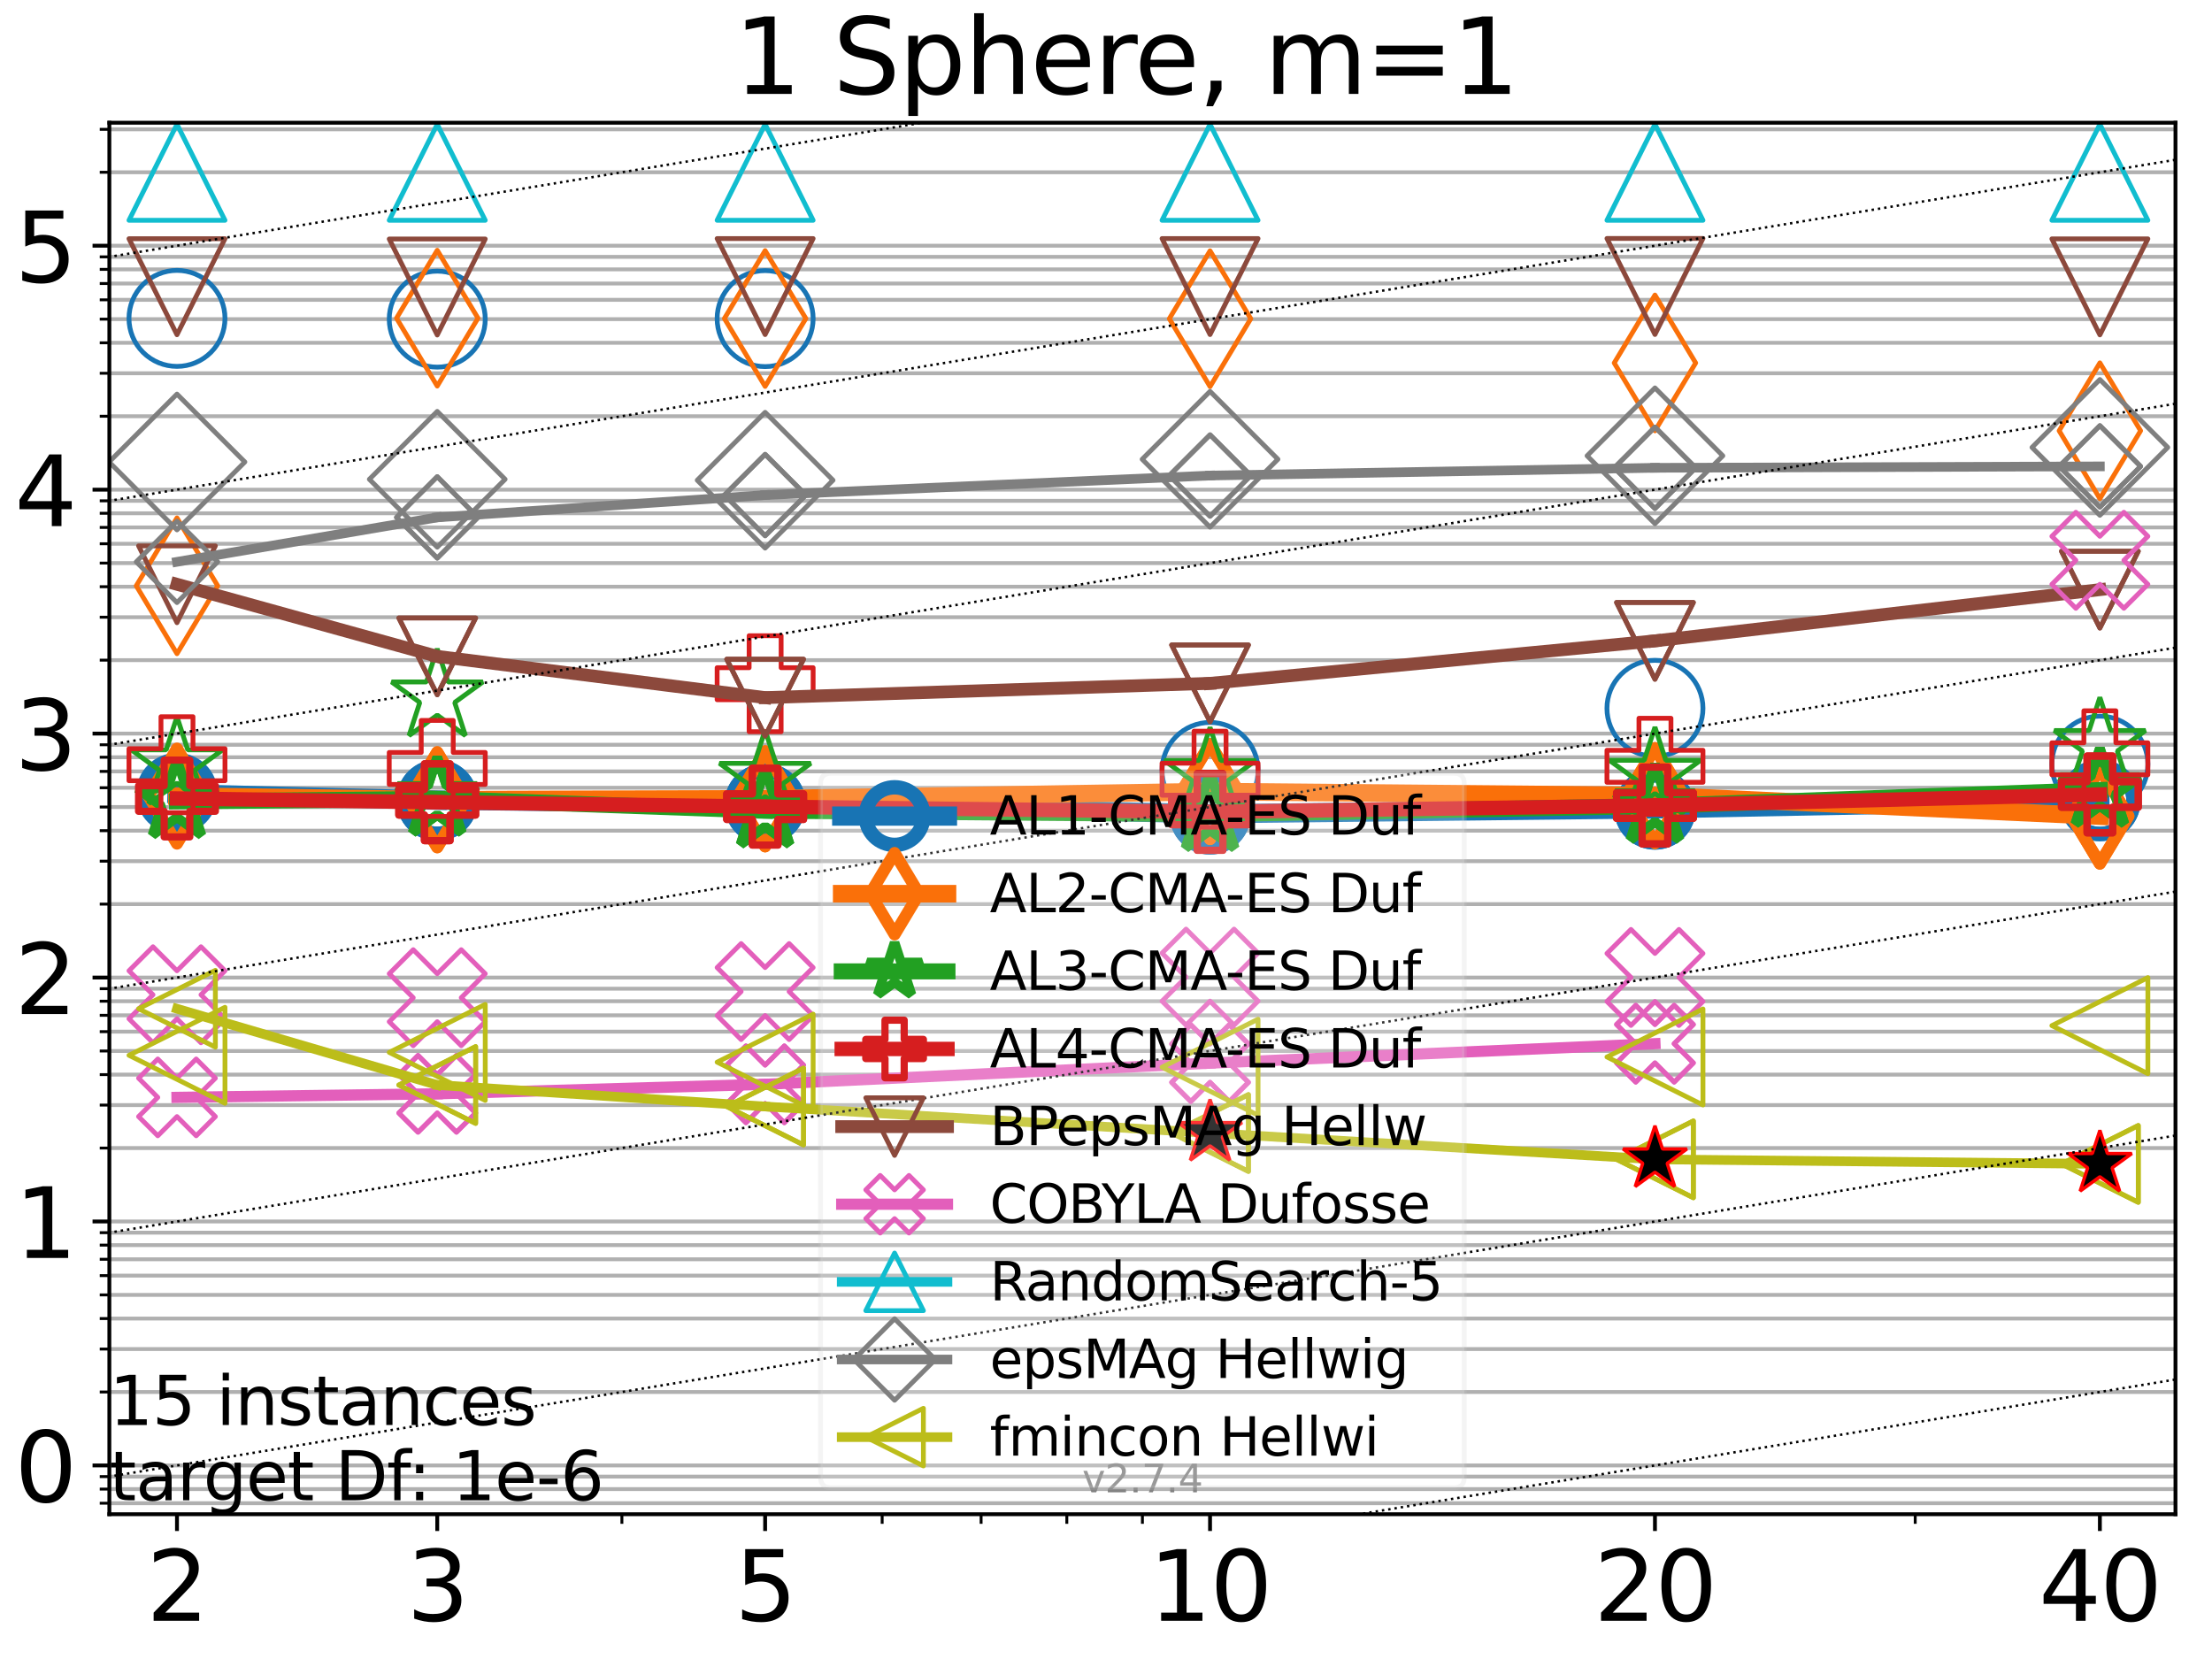 <?xml version="1.0" encoding="utf-8" standalone="no"?>
<!DOCTYPE svg PUBLIC "-//W3C//DTD SVG 1.1//EN"
  "http://www.w3.org/Graphics/SVG/1.1/DTD/svg11.dtd">
<svg xmlns:xlink="http://www.w3.org/1999/xlink" width="460.8pt" height="345.6pt" viewBox="0 0 460.8 345.6" xmlns="http://www.w3.org/2000/svg" version="1.1">
 <defs>
  <style type="text/css">*{stroke-linejoin: round; stroke-linecap: butt}</style>
 </defs>
 <g id="figure_1">
  <g id="patch_1">
   <path d="M 0 345.6 
L 460.8 345.6 
L 460.8 0 
L 0 0 
z
" style="fill: #ffffff"/>
  </g>
  <g id="axes_1">
   <g id="patch_2">
    <path d="M 22.78 315.44 
L 453.192 315.44 
L 453.192 25.56 
L 22.78 25.56 
z
" style="fill: #ffffff"/>
   </g>
   <g id="matplotlib.axis_1">
    <g id="xtick_1">
     <g id="line2d_1">
      <defs>
       <path id="md03a531a60" d="M 0 0 
L 0 3.5 
" style="stroke: #000000; stroke-width: 0.8"/>
      </defs>
      <g>
       <use xlink:href="#md03a531a60" x="36.868" y="315.44" style="stroke: #000000; stroke-width: 0.8"/>
      </g>
     </g>
     <g id="text_1">
      <!-- 2 -->
      <g transform="translate(30.506 337.637) scale(0.2 -0.2)">
       <defs>
        <path id="DejaVuSans-32" d="M 1228 531 
L 3431 531 
L 3431 0 
L 469 0 
L 469 531 
Q 828 903 1448 1529 
Q 2069 2156 2228 2338 
Q 2531 2678 2651 2914 
Q 2772 3150 2772 3378 
Q 2772 3750 2511 3984 
Q 2250 4219 1831 4219 
Q 1534 4219 1204 4116 
Q 875 4013 500 3803 
L 500 4441 
Q 881 4594 1212 4672 
Q 1544 4750 1819 4750 
Q 2544 4750 2975 4387 
Q 3406 4025 3406 3419 
Q 3406 3131 3298 2873 
Q 3191 2616 2906 2266 
Q 2828 2175 2409 1742 
Q 1991 1309 1228 531 
z
" transform="scale(0.016)"/>
       </defs>
       <use xlink:href="#DejaVuSans-32"/>
      </g>
     </g>
    </g>
    <g id="xtick_2">
     <g id="line2d_2">
      <g>
       <use xlink:href="#md03a531a60" x="91.085" y="315.44" style="stroke: #000000; stroke-width: 0.8"/>
      </g>
     </g>
     <g id="text_2">
      <!-- 3 -->
      <g transform="translate(84.723 337.637) scale(0.2 -0.2)">
       <defs>
        <path id="DejaVuSans-33" d="M 2597 2516 
Q 3050 2419 3304 2112 
Q 3559 1806 3559 1356 
Q 3559 666 3084 287 
Q 2609 -91 1734 -91 
Q 1441 -91 1130 -33 
Q 819 25 488 141 
L 488 750 
Q 750 597 1062 519 
Q 1375 441 1716 441 
Q 2309 441 2620 675 
Q 2931 909 2931 1356 
Q 2931 1769 2642 2001 
Q 2353 2234 1838 2234 
L 1294 2234 
L 1294 2753 
L 1863 2753 
Q 2328 2753 2575 2939 
Q 2822 3125 2822 3475 
Q 2822 3834 2567 4026 
Q 2313 4219 1838 4219 
Q 1578 4219 1281 4162 
Q 984 4106 628 3988 
L 628 4550 
Q 988 4650 1302 4700 
Q 1616 4750 1894 4750 
Q 2613 4750 3031 4423 
Q 3450 4097 3450 3541 
Q 3450 3153 3228 2886 
Q 3006 2619 2597 2516 
z
" transform="scale(0.016)"/>
       </defs>
       <use xlink:href="#DejaVuSans-33"/>
      </g>
     </g>
    </g>
    <g id="xtick_3">
     <g id="line2d_3">
      <g>
       <use xlink:href="#md03a531a60" x="159.39" y="315.44" style="stroke: #000000; stroke-width: 0.8"/>
      </g>
     </g>
     <g id="text_3">
      <!-- 5 -->
      <g transform="translate(153.028 337.637) scale(0.2 -0.2)">
       <defs>
        <path id="DejaVuSans-35" d="M 691 4666 
L 3169 4666 
L 3169 4134 
L 1269 4134 
L 1269 2991 
Q 1406 3038 1543 3061 
Q 1681 3084 1819 3084 
Q 2600 3084 3056 2656 
Q 3513 2228 3513 1497 
Q 3513 744 3044 326 
Q 2575 -91 1722 -91 
Q 1428 -91 1123 -41 
Q 819 9 494 109 
L 494 744 
Q 775 591 1075 516 
Q 1375 441 1709 441 
Q 2250 441 2565 725 
Q 2881 1009 2881 1497 
Q 2881 1984 2565 2268 
Q 2250 2553 1709 2553 
Q 1456 2553 1204 2497 
Q 953 2441 691 2322 
L 691 4666 
z
" transform="scale(0.016)"/>
       </defs>
       <use xlink:href="#DejaVuSans-35"/>
      </g>
     </g>
    </g>
    <g id="xtick_4">
     <g id="line2d_4">
      <g>
       <use xlink:href="#md03a531a60" x="252.074" y="315.44" style="stroke: #000000; stroke-width: 0.8"/>
      </g>
     </g>
     <g id="text_4">
      <!-- 10 -->
      <g transform="translate(239.349 337.637) scale(0.2 -0.2)">
       <defs>
        <path id="DejaVuSans-31" d="M 794 531 
L 1825 531 
L 1825 4091 
L 703 3866 
L 703 4441 
L 1819 4666 
L 2450 4666 
L 2450 531 
L 3481 531 
L 3481 0 
L 794 0 
L 794 531 
z
" transform="scale(0.016)"/>
        <path id="DejaVuSans-30" d="M 2034 4250 
Q 1547 4250 1301 3770 
Q 1056 3291 1056 2328 
Q 1056 1369 1301 889 
Q 1547 409 2034 409 
Q 2525 409 2770 889 
Q 3016 1369 3016 2328 
Q 3016 3291 2770 3770 
Q 2525 4250 2034 4250 
z
M 2034 4750 
Q 2819 4750 3233 4129 
Q 3647 3509 3647 2328 
Q 3647 1150 3233 529 
Q 2819 -91 2034 -91 
Q 1250 -91 836 529 
Q 422 1150 422 2328 
Q 422 3509 836 4129 
Q 1250 4750 2034 4750 
z
" transform="scale(0.016)"/>
       </defs>
       <use xlink:href="#DejaVuSans-31"/>
       <use xlink:href="#DejaVuSans-30" transform="translate(63.623 0)"/>
      </g>
     </g>
    </g>
    <g id="xtick_5">
     <g id="line2d_5">
      <g>
       <use xlink:href="#md03a531a60" x="344.758" y="315.44" style="stroke: #000000; stroke-width: 0.8"/>
      </g>
     </g>
     <g id="text_5">
      <!-- 20 -->
      <g transform="translate(332.033 337.637) scale(0.2 -0.2)">
       <use xlink:href="#DejaVuSans-32"/>
       <use xlink:href="#DejaVuSans-30" transform="translate(63.623 0)"/>
      </g>
     </g>
    </g>
    <g id="xtick_6">
     <g id="line2d_6">
      <g>
       <use xlink:href="#md03a531a60" x="437.443" y="315.44" style="stroke: #000000; stroke-width: 0.8"/>
      </g>
     </g>
     <g id="text_6">
      <!-- 40 -->
      <g transform="translate(424.718 337.637) scale(0.2 -0.2)">
       <defs>
        <path id="DejaVuSans-34" d="M 2419 4116 
L 825 1625 
L 2419 1625 
L 2419 4116 
z
M 2253 4666 
L 3047 4666 
L 3047 1625 
L 3713 1625 
L 3713 1100 
L 3047 1100 
L 3047 0 
L 2419 0 
L 2419 1100 
L 313 1100 
L 313 1709 
L 2253 4666 
z
" transform="scale(0.016)"/>
       </defs>
       <use xlink:href="#DejaVuSans-34"/>
       <use xlink:href="#DejaVuSans-30" transform="translate(63.623 0)"/>
      </g>
     </g>
    </g>
    <g id="xtick_7">
     <g id="line2d_7">
      <defs>
       <path id="m342400d6ce" d="M 0 0 
L 0 2 
" style="stroke: #000000; stroke-width: 0.6"/>
      </defs>
      <g>
       <use xlink:href="#m342400d6ce" x="129.552" y="315.44" style="stroke: #000000; stroke-width: 0.6"/>
      </g>
     </g>
    </g>
    <g id="xtick_8">
     <g id="line2d_8">
      <g>
       <use xlink:href="#m342400d6ce" x="183.769" y="315.44" style="stroke: #000000; stroke-width: 0.6"/>
      </g>
     </g>
    </g>
    <g id="xtick_9">
     <g id="line2d_9">
      <g>
       <use xlink:href="#m342400d6ce" x="204.381" y="315.44" style="stroke: #000000; stroke-width: 0.6"/>
      </g>
     </g>
    </g>
    <g id="xtick_10">
     <g id="line2d_10">
      <g>
       <use xlink:href="#m342400d6ce" x="222.237" y="315.44" style="stroke: #000000; stroke-width: 0.6"/>
      </g>
     </g>
    </g>
    <g id="xtick_11">
     <g id="line2d_11">
      <g>
       <use xlink:href="#m342400d6ce" x="237.986" y="315.44" style="stroke: #000000; stroke-width: 0.6"/>
      </g>
     </g>
    </g>
    <g id="xtick_12">
     <g id="line2d_12">
      <g>
       <use xlink:href="#m342400d6ce" x="398.975" y="315.44" style="stroke: #000000; stroke-width: 0.6"/>
      </g>
     </g>
    </g>
   </g>
   <g id="matplotlib.axis_2">
    <g id="ytick_1">
     <g id="line2d_13">
      <path d="M 22.78 305.276 
L 453.192 305.276 
" clip-path="url(#p40d16d17fb)" style="fill: none; stroke: #b0b0b0; stroke-width: 0.8; stroke-linecap: square"/>
     </g>
     <g id="line2d_14">
      <defs>
       <path id="mca503c85f2" d="M 0 0 
L -3.5 0 
" style="stroke: #000000; stroke-width: 0.8"/>
      </defs>
      <g>
       <use xlink:href="#mca503c85f2" x="22.78" y="305.276" style="stroke: #000000; stroke-width: 0.8"/>
      </g>
     </g>
     <g id="text_7">
      <!-- 0 -->
      <g transform="translate(3.055 312.875) scale(0.2 -0.2)">
       <use xlink:href="#DejaVuSans-30"/>
      </g>
     </g>
    </g>
    <g id="ytick_2">
     <g id="line2d_15">
      <path d="M 22.78 254.458 
L 453.192 254.458 
" clip-path="url(#p40d16d17fb)" style="fill: none; stroke: #b0b0b0; stroke-width: 0.8; stroke-linecap: square"/>
     </g>
     <g id="line2d_16">
      <g>
       <use xlink:href="#mca503c85f2" x="22.78" y="254.458" style="stroke: #000000; stroke-width: 0.8"/>
      </g>
     </g>
     <g id="text_8">
      <!-- 1 -->
      <g transform="translate(3.055 262.057) scale(0.2 -0.2)">
       <use xlink:href="#DejaVuSans-31"/>
      </g>
     </g>
    </g>
    <g id="ytick_3">
     <g id="line2d_17">
      <path d="M 22.78 203.64 
L 453.192 203.64 
" clip-path="url(#p40d16d17fb)" style="fill: none; stroke: #b0b0b0; stroke-width: 0.8; stroke-linecap: square"/>
     </g>
     <g id="line2d_18">
      <g>
       <use xlink:href="#mca503c85f2" x="22.78" y="203.64" style="stroke: #000000; stroke-width: 0.8"/>
      </g>
     </g>
     <g id="text_9">
      <!-- 2 -->
      <g transform="translate(3.055 211.239) scale(0.2 -0.2)">
       <use xlink:href="#DejaVuSans-32"/>
      </g>
     </g>
    </g>
    <g id="ytick_4">
     <g id="line2d_19">
      <path d="M 22.78 152.822 
L 453.192 152.822 
" clip-path="url(#p40d16d17fb)" style="fill: none; stroke: #b0b0b0; stroke-width: 0.8; stroke-linecap: square"/>
     </g>
     <g id="line2d_20">
      <g>
       <use xlink:href="#mca503c85f2" x="22.78" y="152.822" style="stroke: #000000; stroke-width: 0.8"/>
      </g>
     </g>
     <g id="text_10">
      <!-- 3 -->
      <g transform="translate(3.055 160.421) scale(0.2 -0.2)">
       <use xlink:href="#DejaVuSans-33"/>
      </g>
     </g>
    </g>
    <g id="ytick_5">
     <g id="line2d_21">
      <path d="M 22.78 102.004 
L 453.192 102.004 
" clip-path="url(#p40d16d17fb)" style="fill: none; stroke: #b0b0b0; stroke-width: 0.8; stroke-linecap: square"/>
     </g>
     <g id="line2d_22">
      <g>
       <use xlink:href="#mca503c85f2" x="22.78" y="102.004" style="stroke: #000000; stroke-width: 0.8"/>
      </g>
     </g>
     <g id="text_11">
      <!-- 4 -->
      <g transform="translate(3.055 109.603) scale(0.2 -0.2)">
       <use xlink:href="#DejaVuSans-34"/>
      </g>
     </g>
    </g>
    <g id="ytick_6">
     <g id="line2d_23">
      <path d="M 22.78 51.186 
L 453.192 51.186 
" clip-path="url(#p40d16d17fb)" style="fill: none; stroke: #b0b0b0; stroke-width: 0.8; stroke-linecap: square"/>
     </g>
     <g id="line2d_24">
      <g>
       <use xlink:href="#mca503c85f2" x="22.78" y="51.186" style="stroke: #000000; stroke-width: 0.8"/>
      </g>
     </g>
     <g id="text_12">
      <!-- 5 -->
      <g transform="translate(3.055 58.785) scale(0.2 -0.2)">
       <use xlink:href="#DejaVuSans-35"/>
      </g>
     </g>
    </g>
    <g id="ytick_7">
     <g id="line2d_25">
      <path d="M 22.78 313.148 
L 453.192 313.148 
" clip-path="url(#p40d16d17fb)" style="fill: none; stroke: #b0b0b0; stroke-width: 0.8; stroke-linecap: square"/>
     </g>
     <g id="line2d_26">
      <defs>
       <path id="ma0a3dc8748" d="M 0 0 
L -2 0 
" style="stroke: #000000; stroke-width: 0.6"/>
      </defs>
      <g>
       <use xlink:href="#ma0a3dc8748" x="22.78" y="313.148" style="stroke: #000000; stroke-width: 0.6"/>
      </g>
     </g>
    </g>
    <g id="ytick_8">
     <g id="line2d_27">
      <path d="M 22.78 310.201 
L 453.192 310.201 
" clip-path="url(#p40d16d17fb)" style="fill: none; stroke: #b0b0b0; stroke-width: 0.8; stroke-linecap: square"/>
     </g>
     <g id="line2d_28">
      <g>
       <use xlink:href="#ma0a3dc8748" x="22.78" y="310.201" style="stroke: #000000; stroke-width: 0.6"/>
      </g>
     </g>
    </g>
    <g id="ytick_9">
     <g id="line2d_29">
      <path d="M 22.78 307.602 
L 453.192 307.602 
" clip-path="url(#p40d16d17fb)" style="fill: none; stroke: #b0b0b0; stroke-width: 0.8; stroke-linecap: square"/>
     </g>
     <g id="line2d_30">
      <g>
       <use xlink:href="#ma0a3dc8748" x="22.78" y="307.602" style="stroke: #000000; stroke-width: 0.6"/>
      </g>
     </g>
    </g>
    <g id="ytick_10">
     <g id="line2d_31">
      <path d="M 22.78 289.979 
L 453.192 289.979 
" clip-path="url(#p40d16d17fb)" style="fill: none; stroke: #b0b0b0; stroke-width: 0.8; stroke-linecap: square"/>
     </g>
     <g id="line2d_32">
      <g>
       <use xlink:href="#ma0a3dc8748" x="22.78" y="289.979" style="stroke: #000000; stroke-width: 0.6"/>
      </g>
     </g>
    </g>
    <g id="ytick_11">
     <g id="line2d_33">
      <path d="M 22.78 281.03 
L 453.192 281.03 
" clip-path="url(#p40d16d17fb)" style="fill: none; stroke: #b0b0b0; stroke-width: 0.8; stroke-linecap: square"/>
     </g>
     <g id="line2d_34">
      <g>
       <use xlink:href="#ma0a3dc8748" x="22.78" y="281.03" style="stroke: #000000; stroke-width: 0.6"/>
      </g>
     </g>
    </g>
    <g id="ytick_12">
     <g id="line2d_35">
      <path d="M 22.78 274.681 
L 453.192 274.681 
" clip-path="url(#p40d16d17fb)" style="fill: none; stroke: #b0b0b0; stroke-width: 0.8; stroke-linecap: square"/>
     </g>
     <g id="line2d_36">
      <g>
       <use xlink:href="#ma0a3dc8748" x="22.78" y="274.681" style="stroke: #000000; stroke-width: 0.6"/>
      </g>
     </g>
    </g>
    <g id="ytick_13">
     <g id="line2d_37">
      <path d="M 22.78 269.756 
L 453.192 269.756 
" clip-path="url(#p40d16d17fb)" style="fill: none; stroke: #b0b0b0; stroke-width: 0.8; stroke-linecap: square"/>
     </g>
     <g id="line2d_38">
      <g>
       <use xlink:href="#ma0a3dc8748" x="22.78" y="269.756" style="stroke: #000000; stroke-width: 0.6"/>
      </g>
     </g>
    </g>
    <g id="ytick_14">
     <g id="line2d_39">
      <path d="M 22.78 265.732 
L 453.192 265.732 
" clip-path="url(#p40d16d17fb)" style="fill: none; stroke: #b0b0b0; stroke-width: 0.8; stroke-linecap: square"/>
     </g>
     <g id="line2d_40">
      <g>
       <use xlink:href="#ma0a3dc8748" x="22.78" y="265.732" style="stroke: #000000; stroke-width: 0.6"/>
      </g>
     </g>
    </g>
    <g id="ytick_15">
     <g id="line2d_41">
      <path d="M 22.78 262.33 
L 453.192 262.33 
" clip-path="url(#p40d16d17fb)" style="fill: none; stroke: #b0b0b0; stroke-width: 0.8; stroke-linecap: square"/>
     </g>
     <g id="line2d_42">
      <g>
       <use xlink:href="#ma0a3dc8748" x="22.78" y="262.33" style="stroke: #000000; stroke-width: 0.6"/>
      </g>
     </g>
    </g>
    <g id="ytick_16">
     <g id="line2d_43">
      <path d="M 22.78 259.383 
L 453.192 259.383 
" clip-path="url(#p40d16d17fb)" style="fill: none; stroke: #b0b0b0; stroke-width: 0.8; stroke-linecap: square"/>
     </g>
     <g id="line2d_44">
      <g>
       <use xlink:href="#ma0a3dc8748" x="22.78" y="259.383" style="stroke: #000000; stroke-width: 0.6"/>
      </g>
     </g>
    </g>
    <g id="ytick_17">
     <g id="line2d_45">
      <path d="M 22.78 256.784 
L 453.192 256.784 
" clip-path="url(#p40d16d17fb)" style="fill: none; stroke: #b0b0b0; stroke-width: 0.8; stroke-linecap: square"/>
     </g>
     <g id="line2d_46">
      <g>
       <use xlink:href="#ma0a3dc8748" x="22.78" y="256.784" style="stroke: #000000; stroke-width: 0.6"/>
      </g>
     </g>
    </g>
    <g id="ytick_18">
     <g id="line2d_47">
      <path d="M 22.78 239.161 
L 453.192 239.161 
" clip-path="url(#p40d16d17fb)" style="fill: none; stroke: #b0b0b0; stroke-width: 0.8; stroke-linecap: square"/>
     </g>
     <g id="line2d_48">
      <g>
       <use xlink:href="#ma0a3dc8748" x="22.78" y="239.161" style="stroke: #000000; stroke-width: 0.6"/>
      </g>
     </g>
    </g>
    <g id="ytick_19">
     <g id="line2d_49">
      <path d="M 22.78 230.212 
L 453.192 230.212 
" clip-path="url(#p40d16d17fb)" style="fill: none; stroke: #b0b0b0; stroke-width: 0.8; stroke-linecap: square"/>
     </g>
     <g id="line2d_50">
      <g>
       <use xlink:href="#ma0a3dc8748" x="22.78" y="230.212" style="stroke: #000000; stroke-width: 0.6"/>
      </g>
     </g>
    </g>
    <g id="ytick_20">
     <g id="line2d_51">
      <path d="M 22.78 223.863 
L 453.192 223.863 
" clip-path="url(#p40d16d17fb)" style="fill: none; stroke: #b0b0b0; stroke-width: 0.8; stroke-linecap: square"/>
     </g>
     <g id="line2d_52">
      <g>
       <use xlink:href="#ma0a3dc8748" x="22.78" y="223.863" style="stroke: #000000; stroke-width: 0.6"/>
      </g>
     </g>
    </g>
    <g id="ytick_21">
     <g id="line2d_53">
      <path d="M 22.78 218.938 
L 453.192 218.938 
" clip-path="url(#p40d16d17fb)" style="fill: none; stroke: #b0b0b0; stroke-width: 0.8; stroke-linecap: square"/>
     </g>
     <g id="line2d_54">
      <g>
       <use xlink:href="#ma0a3dc8748" x="22.78" y="218.938" style="stroke: #000000; stroke-width: 0.6"/>
      </g>
     </g>
    </g>
    <g id="ytick_22">
     <g id="line2d_55">
      <path d="M 22.78 214.914 
L 453.192 214.914 
" clip-path="url(#p40d16d17fb)" style="fill: none; stroke: #b0b0b0; stroke-width: 0.8; stroke-linecap: square"/>
     </g>
     <g id="line2d_56">
      <g>
       <use xlink:href="#ma0a3dc8748" x="22.78" y="214.914" style="stroke: #000000; stroke-width: 0.6"/>
      </g>
     </g>
    </g>
    <g id="ytick_23">
     <g id="line2d_57">
      <path d="M 22.78 211.512 
L 453.192 211.512 
" clip-path="url(#p40d16d17fb)" style="fill: none; stroke: #b0b0b0; stroke-width: 0.8; stroke-linecap: square"/>
     </g>
     <g id="line2d_58">
      <g>
       <use xlink:href="#ma0a3dc8748" x="22.78" y="211.512" style="stroke: #000000; stroke-width: 0.6"/>
      </g>
     </g>
    </g>
    <g id="ytick_24">
     <g id="line2d_59">
      <path d="M 22.78 208.565 
L 453.192 208.565 
" clip-path="url(#p40d16d17fb)" style="fill: none; stroke: #b0b0b0; stroke-width: 0.8; stroke-linecap: square"/>
     </g>
     <g id="line2d_60">
      <g>
       <use xlink:href="#ma0a3dc8748" x="22.78" y="208.565" style="stroke: #000000; stroke-width: 0.6"/>
      </g>
     </g>
    </g>
    <g id="ytick_25">
     <g id="line2d_61">
      <path d="M 22.78 205.966 
L 453.192 205.966 
" clip-path="url(#p40d16d17fb)" style="fill: none; stroke: #b0b0b0; stroke-width: 0.8; stroke-linecap: square"/>
     </g>
     <g id="line2d_62">
      <g>
       <use xlink:href="#ma0a3dc8748" x="22.78" y="205.966" style="stroke: #000000; stroke-width: 0.6"/>
      </g>
     </g>
    </g>
    <g id="ytick_26">
     <g id="line2d_63">
      <path d="M 22.78 188.343 
L 453.192 188.343 
" clip-path="url(#p40d16d17fb)" style="fill: none; stroke: #b0b0b0; stroke-width: 0.8; stroke-linecap: square"/>
     </g>
     <g id="line2d_64">
      <g>
       <use xlink:href="#ma0a3dc8748" x="22.78" y="188.343" style="stroke: #000000; stroke-width: 0.6"/>
      </g>
     </g>
    </g>
    <g id="ytick_27">
     <g id="line2d_65">
      <path d="M 22.78 179.394 
L 453.192 179.394 
" clip-path="url(#p40d16d17fb)" style="fill: none; stroke: #b0b0b0; stroke-width: 0.8; stroke-linecap: square"/>
     </g>
     <g id="line2d_66">
      <g>
       <use xlink:href="#ma0a3dc8748" x="22.78" y="179.394" style="stroke: #000000; stroke-width: 0.6"/>
      </g>
     </g>
    </g>
    <g id="ytick_28">
     <g id="line2d_67">
      <path d="M 22.78 173.045 
L 453.192 173.045 
" clip-path="url(#p40d16d17fb)" style="fill: none; stroke: #b0b0b0; stroke-width: 0.8; stroke-linecap: square"/>
     </g>
     <g id="line2d_68">
      <g>
       <use xlink:href="#ma0a3dc8748" x="22.78" y="173.045" style="stroke: #000000; stroke-width: 0.6"/>
      </g>
     </g>
    </g>
    <g id="ytick_29">
     <g id="line2d_69">
      <path d="M 22.78 168.12 
L 453.192 168.12 
" clip-path="url(#p40d16d17fb)" style="fill: none; stroke: #b0b0b0; stroke-width: 0.8; stroke-linecap: square"/>
     </g>
     <g id="line2d_70">
      <g>
       <use xlink:href="#ma0a3dc8748" x="22.78" y="168.12" style="stroke: #000000; stroke-width: 0.6"/>
      </g>
     </g>
    </g>
    <g id="ytick_30">
     <g id="line2d_71">
      <path d="M 22.78 164.096 
L 453.192 164.096 
" clip-path="url(#p40d16d17fb)" style="fill: none; stroke: #b0b0b0; stroke-width: 0.8; stroke-linecap: square"/>
     </g>
     <g id="line2d_72">
      <g>
       <use xlink:href="#ma0a3dc8748" x="22.78" y="164.096" style="stroke: #000000; stroke-width: 0.6"/>
      </g>
     </g>
    </g>
    <g id="ytick_31">
     <g id="line2d_73">
      <path d="M 22.78 160.694 
L 453.192 160.694 
" clip-path="url(#p40d16d17fb)" style="fill: none; stroke: #b0b0b0; stroke-width: 0.8; stroke-linecap: square"/>
     </g>
     <g id="line2d_74">
      <g>
       <use xlink:href="#ma0a3dc8748" x="22.78" y="160.694" style="stroke: #000000; stroke-width: 0.6"/>
      </g>
     </g>
    </g>
    <g id="ytick_32">
     <g id="line2d_75">
      <path d="M 22.78 157.747 
L 453.192 157.747 
" clip-path="url(#p40d16d17fb)" style="fill: none; stroke: #b0b0b0; stroke-width: 0.8; stroke-linecap: square"/>
     </g>
     <g id="line2d_76">
      <g>
       <use xlink:href="#ma0a3dc8748" x="22.78" y="157.747" style="stroke: #000000; stroke-width: 0.6"/>
      </g>
     </g>
    </g>
    <g id="ytick_33">
     <g id="line2d_77">
      <path d="M 22.78 155.148 
L 453.192 155.148 
" clip-path="url(#p40d16d17fb)" style="fill: none; stroke: #b0b0b0; stroke-width: 0.8; stroke-linecap: square"/>
     </g>
     <g id="line2d_78">
      <g>
       <use xlink:href="#ma0a3dc8748" x="22.78" y="155.148" style="stroke: #000000; stroke-width: 0.6"/>
      </g>
     </g>
    </g>
    <g id="ytick_34">
     <g id="line2d_79">
      <path d="M 22.78 137.525 
L 453.192 137.525 
" clip-path="url(#p40d16d17fb)" style="fill: none; stroke: #b0b0b0; stroke-width: 0.8; stroke-linecap: square"/>
     </g>
     <g id="line2d_80">
      <g>
       <use xlink:href="#ma0a3dc8748" x="22.78" y="137.525" style="stroke: #000000; stroke-width: 0.6"/>
      </g>
     </g>
    </g>
    <g id="ytick_35">
     <g id="line2d_81">
      <path d="M 22.78 128.576 
L 453.192 128.576 
" clip-path="url(#p40d16d17fb)" style="fill: none; stroke: #b0b0b0; stroke-width: 0.8; stroke-linecap: square"/>
     </g>
     <g id="line2d_82">
      <g>
       <use xlink:href="#ma0a3dc8748" x="22.78" y="128.576" style="stroke: #000000; stroke-width: 0.6"/>
      </g>
     </g>
    </g>
    <g id="ytick_36">
     <g id="line2d_83">
      <path d="M 22.78 122.227 
L 453.192 122.227 
" clip-path="url(#p40d16d17fb)" style="fill: none; stroke: #b0b0b0; stroke-width: 0.8; stroke-linecap: square"/>
     </g>
     <g id="line2d_84">
      <g>
       <use xlink:href="#ma0a3dc8748" x="22.78" y="122.227" style="stroke: #000000; stroke-width: 0.6"/>
      </g>
     </g>
    </g>
    <g id="ytick_37">
     <g id="line2d_85">
      <path d="M 22.78 117.302 
L 453.192 117.302 
" clip-path="url(#p40d16d17fb)" style="fill: none; stroke: #b0b0b0; stroke-width: 0.8; stroke-linecap: square"/>
     </g>
     <g id="line2d_86">
      <g>
       <use xlink:href="#ma0a3dc8748" x="22.78" y="117.302" style="stroke: #000000; stroke-width: 0.6"/>
      </g>
     </g>
    </g>
    <g id="ytick_38">
     <g id="line2d_87">
      <path d="M 22.78 113.278 
L 453.192 113.278 
" clip-path="url(#p40d16d17fb)" style="fill: none; stroke: #b0b0b0; stroke-width: 0.8; stroke-linecap: square"/>
     </g>
     <g id="line2d_88">
      <g>
       <use xlink:href="#ma0a3dc8748" x="22.78" y="113.278" style="stroke: #000000; stroke-width: 0.6"/>
      </g>
     </g>
    </g>
    <g id="ytick_39">
     <g id="line2d_89">
      <path d="M 22.78 109.876 
L 453.192 109.876 
" clip-path="url(#p40d16d17fb)" style="fill: none; stroke: #b0b0b0; stroke-width: 0.8; stroke-linecap: square"/>
     </g>
     <g id="line2d_90">
      <g>
       <use xlink:href="#ma0a3dc8748" x="22.78" y="109.876" style="stroke: #000000; stroke-width: 0.6"/>
      </g>
     </g>
    </g>
    <g id="ytick_40">
     <g id="line2d_91">
      <path d="M 22.78 106.929 
L 453.192 106.929 
" clip-path="url(#p40d16d17fb)" style="fill: none; stroke: #b0b0b0; stroke-width: 0.8; stroke-linecap: square"/>
     </g>
     <g id="line2d_92">
      <g>
       <use xlink:href="#ma0a3dc8748" x="22.78" y="106.929" style="stroke: #000000; stroke-width: 0.6"/>
      </g>
     </g>
    </g>
    <g id="ytick_41">
     <g id="line2d_93">
      <path d="M 22.78 104.33 
L 453.192 104.33 
" clip-path="url(#p40d16d17fb)" style="fill: none; stroke: #b0b0b0; stroke-width: 0.8; stroke-linecap: square"/>
     </g>
     <g id="line2d_94">
      <g>
       <use xlink:href="#ma0a3dc8748" x="22.78" y="104.33" style="stroke: #000000; stroke-width: 0.6"/>
      </g>
     </g>
    </g>
    <g id="ytick_42">
     <g id="line2d_95">
      <path d="M 22.78 86.707 
L 453.192 86.707 
" clip-path="url(#p40d16d17fb)" style="fill: none; stroke: #b0b0b0; stroke-width: 0.8; stroke-linecap: square"/>
     </g>
     <g id="line2d_96">
      <g>
       <use xlink:href="#ma0a3dc8748" x="22.78" y="86.707" style="stroke: #000000; stroke-width: 0.6"/>
      </g>
     </g>
    </g>
    <g id="ytick_43">
     <g id="line2d_97">
      <path d="M 22.78 77.758 
L 453.192 77.758 
" clip-path="url(#p40d16d17fb)" style="fill: none; stroke: #b0b0b0; stroke-width: 0.8; stroke-linecap: square"/>
     </g>
     <g id="line2d_98">
      <g>
       <use xlink:href="#ma0a3dc8748" x="22.78" y="77.758" style="stroke: #000000; stroke-width: 0.6"/>
      </g>
     </g>
    </g>
    <g id="ytick_44">
     <g id="line2d_99">
      <path d="M 22.78 71.409 
L 453.192 71.409 
" clip-path="url(#p40d16d17fb)" style="fill: none; stroke: #b0b0b0; stroke-width: 0.8; stroke-linecap: square"/>
     </g>
     <g id="line2d_100">
      <g>
       <use xlink:href="#ma0a3dc8748" x="22.78" y="71.409" style="stroke: #000000; stroke-width: 0.6"/>
      </g>
     </g>
    </g>
    <g id="ytick_45">
     <g id="line2d_101">
      <path d="M 22.78 66.484 
L 453.192 66.484 
" clip-path="url(#p40d16d17fb)" style="fill: none; stroke: #b0b0b0; stroke-width: 0.8; stroke-linecap: square"/>
     </g>
     <g id="line2d_102">
      <g>
       <use xlink:href="#ma0a3dc8748" x="22.78" y="66.484" style="stroke: #000000; stroke-width: 0.6"/>
      </g>
     </g>
    </g>
    <g id="ytick_46">
     <g id="line2d_103">
      <path d="M 22.78 62.46 
L 453.192 62.46 
" clip-path="url(#p40d16d17fb)" style="fill: none; stroke: #b0b0b0; stroke-width: 0.8; stroke-linecap: square"/>
     </g>
     <g id="line2d_104">
      <g>
       <use xlink:href="#ma0a3dc8748" x="22.78" y="62.46" style="stroke: #000000; stroke-width: 0.6"/>
      </g>
     </g>
    </g>
    <g id="ytick_47">
     <g id="line2d_105">
      <path d="M 22.78 59.058 
L 453.192 59.058 
" clip-path="url(#p40d16d17fb)" style="fill: none; stroke: #b0b0b0; stroke-width: 0.8; stroke-linecap: square"/>
     </g>
     <g id="line2d_106">
      <g>
       <use xlink:href="#ma0a3dc8748" x="22.78" y="59.058" style="stroke: #000000; stroke-width: 0.6"/>
      </g>
     </g>
    </g>
    <g id="ytick_48">
     <g id="line2d_107">
      <path d="M 22.78 56.111 
L 453.192 56.111 
" clip-path="url(#p40d16d17fb)" style="fill: none; stroke: #b0b0b0; stroke-width: 0.8; stroke-linecap: square"/>
     </g>
     <g id="line2d_108">
      <g>
       <use xlink:href="#ma0a3dc8748" x="22.78" y="56.111" style="stroke: #000000; stroke-width: 0.6"/>
      </g>
     </g>
    </g>
    <g id="ytick_49">
     <g id="line2d_109">
      <path d="M 22.78 53.512 
L 453.192 53.512 
" clip-path="url(#p40d16d17fb)" style="fill: none; stroke: #b0b0b0; stroke-width: 0.8; stroke-linecap: square"/>
     </g>
     <g id="line2d_110">
      <g>
       <use xlink:href="#ma0a3dc8748" x="22.78" y="53.512" style="stroke: #000000; stroke-width: 0.6"/>
      </g>
     </g>
    </g>
    <g id="ytick_50">
     <g id="line2d_111">
      <path d="M 22.78 35.889 
L 453.192 35.889 
" clip-path="url(#p40d16d17fb)" style="fill: none; stroke: #b0b0b0; stroke-width: 0.8; stroke-linecap: square"/>
     </g>
     <g id="line2d_112">
      <g>
       <use xlink:href="#ma0a3dc8748" x="22.78" y="35.889" style="stroke: #000000; stroke-width: 0.6"/>
      </g>
     </g>
    </g>
    <g id="ytick_51">
     <g id="line2d_113">
      <path d="M 22.78 26.94 
L 453.192 26.94 
" clip-path="url(#p40d16d17fb)" style="fill: none; stroke: #b0b0b0; stroke-width: 0.8; stroke-linecap: square"/>
     </g>
     <g id="line2d_114">
      <g>
       <use xlink:href="#ma0a3dc8748" x="22.78" y="26.94" style="stroke: #000000; stroke-width: 0.6"/>
      </g>
     </g>
    </g>
   </g>
   <g id="line2d_115">
    <path d="M 36.868 165.331 
L 91.085 166.689 
" clip-path="url(#p40d16d17fb)" style="fill: none; stroke: #1874b4; stroke-width: 4; stroke-linecap: square"/>
    <defs>
     <path id="mf6b9056093" d="M 0 7 
C 1.856 7 3.637 6.262 4.95 4.95 
C 6.262 3.637 7 1.856 7 0 
C 7 -1.856 6.262 -3.637 4.95 -4.95 
C 3.637 -6.262 1.856 -7 0 -7 
C -1.856 -7 -3.637 -6.262 -4.95 -4.95 
C -6.262 -3.637 -7 -1.856 -7 0 
C -7 1.856 -6.262 3.637 -4.95 4.95 
C -3.637 6.262 -1.856 7 0 7 
z
" style="stroke: #1874b4; stroke-width: 3"/>
    </defs>
    <g clip-path="url(#p40d16d17fb)">
     <use xlink:href="#mf6b9056093" x="36.868" y="165.331" style="fill-opacity: 0; stroke: #1874b4; stroke-width: 3"/>
     <use xlink:href="#mf6b9056093" x="91.085" y="166.689" style="fill-opacity: 0; stroke: #1874b4; stroke-width: 3"/>
    </g>
   </g>
   <g id="line2d_116">
    <path d="M 91.085 166.689 
L 159.39 167.525 
" clip-path="url(#p40d16d17fb)" style="fill: none; stroke: #1874b4; stroke-width: 4; stroke-linecap: square"/>
    <g clip-path="url(#p40d16d17fb)">
     <use xlink:href="#mf6b9056093" x="91.085" y="166.689" style="fill-opacity: 0; stroke: #1874b4; stroke-width: 3"/>
     <use xlink:href="#mf6b9056093" x="159.39" y="167.525" style="fill-opacity: 0; stroke: #1874b4; stroke-width: 3"/>
    </g>
   </g>
   <g id="line2d_117">
    <path d="M 159.39 167.525 
L 252.074 169.526 
" clip-path="url(#p40d16d17fb)" style="fill: none; stroke: #1874b4; stroke-width: 4; stroke-linecap: square"/>
    <g clip-path="url(#p40d16d17fb)">
     <use xlink:href="#mf6b9056093" x="159.39" y="167.525" style="fill-opacity: 0; stroke: #1874b4; stroke-width: 3"/>
     <use xlink:href="#mf6b9056093" x="252.074" y="169.526" style="fill-opacity: 0; stroke: #1874b4; stroke-width: 3"/>
    </g>
   </g>
   <g id="line2d_118">
    <path d="M 252.074 169.526 
L 344.758 168.498 
" clip-path="url(#p40d16d17fb)" style="fill: none; stroke: #1874b4; stroke-width: 4; stroke-linecap: square"/>
    <g clip-path="url(#p40d16d17fb)">
     <use xlink:href="#mf6b9056093" x="252.074" y="169.526" style="fill-opacity: 0; stroke: #1874b4; stroke-width: 3"/>
     <use xlink:href="#mf6b9056093" x="344.758" y="168.498" style="fill-opacity: 0; stroke: #1874b4; stroke-width: 3"/>
    </g>
   </g>
   <g id="line2d_119">
    <path d="M 344.758 168.498 
L 437.443 166.737 
" clip-path="url(#p40d16d17fb)" style="fill: none; stroke: #1874b4; stroke-width: 4; stroke-linecap: square"/>
    <g clip-path="url(#p40d16d17fb)">
     <use xlink:href="#mf6b9056093" x="344.758" y="168.498" style="fill-opacity: 0; stroke: #1874b4; stroke-width: 3"/>
     <use xlink:href="#mf6b9056093" x="437.443" y="166.737" style="fill-opacity: 0; stroke: #1874b4; stroke-width: 3"/>
    </g>
   </g>
   <g id="line2d_120">
    <path d="M 437.443 166.737 
" clip-path="url(#p40d16d17fb)" style="fill: none; stroke: #1874b4; stroke-width: 4; stroke-linecap: square"/>
    <g clip-path="url(#p40d16d17fb)">
     <use xlink:href="#mf6b9056093" x="437.443" y="166.737" style="fill-opacity: 0; stroke: #1874b4; stroke-width: 3"/>
    </g>
   </g>
   <g id="line2d_121"/>
   <g id="line2d_122">
    <defs>
     <path id="mc3171215f5" d="M 0 10 
C 2.652 10 5.196 8.946 7.071 7.071 
C 8.946 5.196 10 2.652 10 0 
C 10 -2.652 8.946 -5.196 7.071 -7.071 
C 5.196 -8.946 2.652 -10 0 -10 
C -2.652 -10 -5.196 -8.946 -7.071 -7.071 
C -8.946 -5.196 -10 -2.652 -10 0 
C -10 2.652 -8.946 5.196 -7.071 7.071 
C -5.196 8.946 -2.652 10 0 10 
z
" style="stroke: #1874b4"/>
    </defs>
    <g clip-path="url(#p40d16d17fb)">
     <use xlink:href="#mc3171215f5" x="36.868" y="66.325" style="fill-opacity: 0; stroke: #1874b4"/>
     <use xlink:href="#mc3171215f5" x="91.085" y="66.483" style="fill-opacity: 0; stroke: #1874b4"/>
     <use xlink:href="#mc3171215f5" x="159.39" y="66.369" style="fill-opacity: 0; stroke: #1874b4"/>
     <use xlink:href="#mc3171215f5" x="252.074" y="160.496" style="fill-opacity: 0; stroke: #1874b4"/>
     <use xlink:href="#mc3171215f5" x="344.758" y="147.557" style="fill-opacity: 0; stroke: #1874b4"/>
     <use xlink:href="#mc3171215f5" x="437.443" y="159.191" style="fill-opacity: 0; stroke: #1874b4"/>
    </g>
   </g>
   <g id="line2d_123">
    <path d="M 36.868 165.837 
L 91.085 166.601 
" clip-path="url(#p40d16d17fb)" style="fill: none; stroke: #fa7009; stroke-width: 3.667; stroke-linecap: square"/>
    <defs>
     <path id="mbff49dc612" d="M 0 9.899 
L 5.94 0 
L 0 -9.899 
L -5.94 0 
z
" style="stroke: #fa7009; stroke-width: 2.5; stroke-linejoin: miter"/>
    </defs>
    <g clip-path="url(#p40d16d17fb)">
     <use xlink:href="#mbff49dc612" x="36.868" y="165.837" style="fill-opacity: 0; stroke: #fa7009; stroke-width: 2.5; stroke-linejoin: miter"/>
     <use xlink:href="#mbff49dc612" x="91.085" y="166.601" style="fill-opacity: 0; stroke: #fa7009; stroke-width: 2.5; stroke-linejoin: miter"/>
    </g>
   </g>
   <g id="line2d_124">
    <path d="M 91.085 166.601 
L 159.39 166.412 
" clip-path="url(#p40d16d17fb)" style="fill: none; stroke: #fa7009; stroke-width: 3.667; stroke-linecap: square"/>
    <g clip-path="url(#p40d16d17fb)">
     <use xlink:href="#mbff49dc612" x="91.085" y="166.601" style="fill-opacity: 0; stroke: #fa7009; stroke-width: 2.5; stroke-linejoin: miter"/>
     <use xlink:href="#mbff49dc612" x="159.39" y="166.412" style="fill-opacity: 0; stroke: #fa7009; stroke-width: 2.5; stroke-linejoin: miter"/>
    </g>
   </g>
   <g id="line2d_125">
    <path d="M 159.39 166.412 
L 252.074 164.896 
" clip-path="url(#p40d16d17fb)" style="fill: none; stroke: #fa7009; stroke-width: 3.667; stroke-linecap: square"/>
    <g clip-path="url(#p40d16d17fb)">
     <use xlink:href="#mbff49dc612" x="159.39" y="166.412" style="fill-opacity: 0; stroke: #fa7009; stroke-width: 2.5; stroke-linejoin: miter"/>
     <use xlink:href="#mbff49dc612" x="252.074" y="164.896" style="fill-opacity: 0; stroke: #fa7009; stroke-width: 2.5; stroke-linejoin: miter"/>
    </g>
   </g>
   <g id="line2d_126">
    <path d="M 252.074 164.896 
L 344.758 165.736 
" clip-path="url(#p40d16d17fb)" style="fill: none; stroke: #fa7009; stroke-width: 3.667; stroke-linecap: square"/>
    <g clip-path="url(#p40d16d17fb)">
     <use xlink:href="#mbff49dc612" x="252.074" y="164.896" style="fill-opacity: 0; stroke: #fa7009; stroke-width: 2.5; stroke-linejoin: miter"/>
     <use xlink:href="#mbff49dc612" x="344.758" y="165.736" style="fill-opacity: 0; stroke: #fa7009; stroke-width: 2.5; stroke-linejoin: miter"/>
    </g>
   </g>
   <g id="line2d_127">
    <path d="M 344.758 165.736 
L 437.443 170.01 
" clip-path="url(#p40d16d17fb)" style="fill: none; stroke: #fa7009; stroke-width: 3.667; stroke-linecap: square"/>
    <g clip-path="url(#p40d16d17fb)">
     <use xlink:href="#mbff49dc612" x="344.758" y="165.736" style="fill-opacity: 0; stroke: #fa7009; stroke-width: 2.5; stroke-linejoin: miter"/>
     <use xlink:href="#mbff49dc612" x="437.443" y="170.01" style="fill-opacity: 0; stroke: #fa7009; stroke-width: 2.5; stroke-linejoin: miter"/>
    </g>
   </g>
   <g id="line2d_128">
    <path d="M 437.443 170.01 
" clip-path="url(#p40d16d17fb)" style="fill: none; stroke: #fa7009; stroke-width: 3.667; stroke-linecap: square"/>
    <g clip-path="url(#p40d16d17fb)">
     <use xlink:href="#mbff49dc612" x="437.443" y="170.01" style="fill-opacity: 0; stroke: #fa7009; stroke-width: 2.5; stroke-linejoin: miter"/>
    </g>
   </g>
   <g id="line2d_129"/>
   <g id="line2d_130">
    <defs>
     <path id="mf88b3783f9" d="M 0 14.142 
L 8.485 0 
L 0 -14.142 
L -8.485 0 
z
" style="stroke: #fa7009; stroke-linejoin: miter"/>
    </defs>
    <g clip-path="url(#p40d16d17fb)">
     <use xlink:href="#mf88b3783f9" x="36.868" y="122.032" style="fill-opacity: 0; stroke: #fa7009; stroke-linejoin: miter"/>
     <use xlink:href="#mf88b3783f9" x="91.085" y="66.28" style="fill-opacity: 0; stroke: #fa7009; stroke-linejoin: miter"/>
     <use xlink:href="#mf88b3783f9" x="159.39" y="66.353" style="fill-opacity: 0; stroke: #fa7009; stroke-linejoin: miter"/>
     <use xlink:href="#mf88b3783f9" x="252.074" y="66.393" style="fill-opacity: 0; stroke: #fa7009; stroke-linejoin: miter"/>
     <use xlink:href="#mf88b3783f9" x="344.758" y="75.608" style="fill-opacity: 0; stroke: #fa7009; stroke-linejoin: miter"/>
     <use xlink:href="#mf88b3783f9" x="437.443" y="89.733" style="fill-opacity: 0; stroke: #fa7009; stroke-linejoin: miter"/>
    </g>
   </g>
   <g id="line2d_131">
    <path d="M 36.868 166.947 
L 91.085 166.432 
" clip-path="url(#p40d16d17fb)" style="fill: none; stroke: #22a022; stroke-width: 3.333; stroke-linecap: square"/>
    <defs>
     <path id="m5254906fca" d="M 0 -8.7 
L -1.953 -2.688 
L -8.274 -2.688 
L -3.16 1.027 
L -5.114 7.038 
L -0 3.323 
L 5.114 7.038 
L 3.16 1.027 
L 8.274 -2.688 
L 1.953 -2.688 
z
" style="stroke: #22a022; stroke-width: 2; stroke-linejoin: bevel"/>
    </defs>
    <g clip-path="url(#p40d16d17fb)">
     <use xlink:href="#m5254906fca" x="36.868" y="166.947" style="fill-opacity: 0; stroke: #22a022; stroke-width: 2; stroke-linejoin: bevel"/>
     <use xlink:href="#m5254906fca" x="91.085" y="166.432" style="fill-opacity: 0; stroke: #22a022; stroke-width: 2; stroke-linejoin: bevel"/>
    </g>
   </g>
   <g id="line2d_132">
    <path d="M 91.085 166.432 
L 159.39 168.876 
" clip-path="url(#p40d16d17fb)" style="fill: none; stroke: #22a022; stroke-width: 3.333; stroke-linecap: square"/>
    <g clip-path="url(#p40d16d17fb)">
     <use xlink:href="#m5254906fca" x="91.085" y="166.432" style="fill-opacity: 0; stroke: #22a022; stroke-width: 2; stroke-linejoin: bevel"/>
     <use xlink:href="#m5254906fca" x="159.39" y="168.876" style="fill-opacity: 0; stroke: #22a022; stroke-width: 2; stroke-linejoin: bevel"/>
    </g>
   </g>
   <g id="line2d_133">
    <path d="M 159.39 168.876 
L 252.074 169.612 
" clip-path="url(#p40d16d17fb)" style="fill: none; stroke: #22a022; stroke-width: 3.333; stroke-linecap: square"/>
    <g clip-path="url(#p40d16d17fb)">
     <use xlink:href="#m5254906fca" x="159.39" y="168.876" style="fill-opacity: 0; stroke: #22a022; stroke-width: 2; stroke-linejoin: bevel"/>
     <use xlink:href="#m5254906fca" x="252.074" y="169.612" style="fill-opacity: 0; stroke: #22a022; stroke-width: 2; stroke-linejoin: bevel"/>
    </g>
   </g>
   <g id="line2d_134">
    <path d="M 252.074 169.612 
L 344.758 167.904 
" clip-path="url(#p40d16d17fb)" style="fill: none; stroke: #22a022; stroke-width: 3.333; stroke-linecap: square"/>
    <g clip-path="url(#p40d16d17fb)">
     <use xlink:href="#m5254906fca" x="252.074" y="169.612" style="fill-opacity: 0; stroke: #22a022; stroke-width: 2; stroke-linejoin: bevel"/>
     <use xlink:href="#m5254906fca" x="344.758" y="167.904" style="fill-opacity: 0; stroke: #22a022; stroke-width: 2; stroke-linejoin: bevel"/>
    </g>
   </g>
   <g id="line2d_135">
    <path d="M 344.758 167.904 
L 437.443 164.574 
" clip-path="url(#p40d16d17fb)" style="fill: none; stroke: #22a022; stroke-width: 3.333; stroke-linecap: square"/>
    <g clip-path="url(#p40d16d17fb)">
     <use xlink:href="#m5254906fca" x="344.758" y="167.904" style="fill-opacity: 0; stroke: #22a022; stroke-width: 2; stroke-linejoin: bevel"/>
     <use xlink:href="#m5254906fca" x="437.443" y="164.574" style="fill-opacity: 0; stroke: #22a022; stroke-width: 2; stroke-linejoin: bevel"/>
    </g>
   </g>
   <g id="line2d_136">
    <path d="M 437.443 164.574 
" clip-path="url(#p40d16d17fb)" style="fill: none; stroke: #22a022; stroke-width: 3.333; stroke-linecap: square"/>
    <g clip-path="url(#p40d16d17fb)">
     <use xlink:href="#m5254906fca" x="437.443" y="164.574" style="fill-opacity: 0; stroke: #22a022; stroke-width: 2; stroke-linejoin: bevel"/>
    </g>
   </g>
   <g id="line2d_137"/>
   <g id="line2d_138">
    <defs>
     <path id="m1143c9b01f" d="M 0 -10 
L -2.245 -3.09 
L -9.511 -3.09 
L -3.633 1.18 
L -5.878 8.09 
L -0 3.82 
L 5.878 8.09 
L 3.633 1.18 
L 9.511 -3.09 
L 2.245 -3.09 
z
" style="stroke: #22a022; stroke-linejoin: bevel"/>
    </defs>
    <g clip-path="url(#p40d16d17fb)">
     <use xlink:href="#m1143c9b01f" x="36.868" y="159.304" style="fill-opacity: 0; stroke: #22a022; stroke-linejoin: bevel"/>
     <use xlink:href="#m1143c9b01f" x="91.085" y="145.151" style="fill-opacity: 0; stroke: #22a022; stroke-linejoin: bevel"/>
     <use xlink:href="#m1143c9b01f" x="159.39" y="162.107" style="fill-opacity: 0; stroke: #22a022; stroke-linejoin: bevel"/>
     <use xlink:href="#m1143c9b01f" x="252.074" y="161.52" style="fill-opacity: 0; stroke: #22a022; stroke-linejoin: bevel"/>
     <use xlink:href="#m1143c9b01f" x="344.758" y="161.472" style="fill-opacity: 0; stroke: #22a022; stroke-linejoin: bevel"/>
     <use xlink:href="#m1143c9b01f" x="437.443" y="155.275" style="fill-opacity: 0; stroke: #22a022; stroke-linejoin: bevel"/>
    </g>
   </g>
   <g id="line2d_139">
    <path d="M 36.868 166.339 
L 91.085 167.122 
" clip-path="url(#p40d16d17fb)" style="fill: none; stroke: #d61e1f; stroke-width: 3; stroke-linecap: square"/>
    <defs>
     <path id="m6432d07183" d="M -2.667 8 
L 2.667 8 
L 2.667 2.667 
L 8 2.667 
L 8 -2.667 
L 2.667 -2.667 
L 2.667 -8 
L -2.667 -8 
L -2.667 -2.667 
L -8 -2.667 
L -8 2.667 
L -2.667 2.667 
z
" style="stroke: #d61e1f; stroke-width: 1.5; stroke-linejoin: miter"/>
    </defs>
    <g clip-path="url(#p40d16d17fb)">
     <use xlink:href="#m6432d07183" x="36.868" y="166.339" style="fill-opacity: 0; stroke: #d61e1f; stroke-width: 1.5; stroke-linejoin: miter"/>
     <use xlink:href="#m6432d07183" x="91.085" y="167.122" style="fill-opacity: 0; stroke: #d61e1f; stroke-width: 1.5; stroke-linejoin: miter"/>
    </g>
   </g>
   <g id="line2d_140">
    <path d="M 91.085 167.122 
L 159.39 168.042 
" clip-path="url(#p40d16d17fb)" style="fill: none; stroke: #d61e1f; stroke-width: 3; stroke-linecap: square"/>
    <g clip-path="url(#p40d16d17fb)">
     <use xlink:href="#m6432d07183" x="91.085" y="167.122" style="fill-opacity: 0; stroke: #d61e1f; stroke-width: 1.5; stroke-linejoin: miter"/>
     <use xlink:href="#m6432d07183" x="159.39" y="168.042" style="fill-opacity: 0; stroke: #d61e1f; stroke-width: 1.5; stroke-linejoin: miter"/>
    </g>
   </g>
   <g id="line2d_141">
    <path d="M 159.39 168.042 
L 252.074 169.136 
" clip-path="url(#p40d16d17fb)" style="fill: none; stroke: #d61e1f; stroke-width: 3; stroke-linecap: square"/>
    <g clip-path="url(#p40d16d17fb)">
     <use xlink:href="#m6432d07183" x="159.39" y="168.042" style="fill-opacity: 0; stroke: #d61e1f; stroke-width: 1.5; stroke-linejoin: miter"/>
     <use xlink:href="#m6432d07183" x="252.074" y="169.136" style="fill-opacity: 0; stroke: #d61e1f; stroke-width: 1.5; stroke-linejoin: miter"/>
    </g>
   </g>
   <g id="line2d_142">
    <path d="M 252.074 169.136 
L 344.758 167.806 
" clip-path="url(#p40d16d17fb)" style="fill: none; stroke: #d61e1f; stroke-width: 3; stroke-linecap: square"/>
    <g clip-path="url(#p40d16d17fb)">
     <use xlink:href="#m6432d07183" x="252.074" y="169.136" style="fill-opacity: 0; stroke: #d61e1f; stroke-width: 1.5; stroke-linejoin: miter"/>
     <use xlink:href="#m6432d07183" x="344.758" y="167.806" style="fill-opacity: 0; stroke: #d61e1f; stroke-width: 1.5; stroke-linejoin: miter"/>
    </g>
   </g>
   <g id="line2d_143">
    <path d="M 344.758 167.806 
L 437.443 165.499 
" clip-path="url(#p40d16d17fb)" style="fill: none; stroke: #d61e1f; stroke-width: 3; stroke-linecap: square"/>
    <g clip-path="url(#p40d16d17fb)">
     <use xlink:href="#m6432d07183" x="344.758" y="167.806" style="fill-opacity: 0; stroke: #d61e1f; stroke-width: 1.5; stroke-linejoin: miter"/>
     <use xlink:href="#m6432d07183" x="437.443" y="165.499" style="fill-opacity: 0; stroke: #d61e1f; stroke-width: 1.5; stroke-linejoin: miter"/>
    </g>
   </g>
   <g id="line2d_144">
    <path d="M 437.443 165.499 
" clip-path="url(#p40d16d17fb)" style="fill: none; stroke: #d61e1f; stroke-width: 3; stroke-linecap: square"/>
    <g clip-path="url(#p40d16d17fb)">
     <use xlink:href="#m6432d07183" x="437.443" y="165.499" style="fill-opacity: 0; stroke: #d61e1f; stroke-width: 1.5; stroke-linejoin: miter"/>
    </g>
   </g>
   <g id="line2d_145"/>
   <g id="line2d_146">
    <defs>
     <path id="m569fa95496" d="M -3.333 10 
L 3.333 10 
L 3.333 3.333 
L 10 3.333 
L 10 -3.333 
L 3.333 -3.333 
L 3.333 -10 
L -3.333 -10 
L -3.333 -3.333 
L -10 -3.333 
L -10 3.333 
L -3.333 3.333 
z
" style="stroke: #d61e1f; stroke-linejoin: miter"/>
    </defs>
    <g clip-path="url(#p40d16d17fb)">
     <use xlink:href="#m569fa95496" x="36.868" y="159.304" style="fill-opacity: 0; stroke: #d61e1f; stroke-linejoin: miter"/>
     <use xlink:href="#m569fa95496" x="91.085" y="160.083" style="fill-opacity: 0; stroke: #d61e1f; stroke-linejoin: miter"/>
     <use xlink:href="#m569fa95496" x="159.39" y="142.43" style="fill-opacity: 0; stroke: #d61e1f; stroke-linejoin: miter"/>
     <use xlink:href="#m569fa95496" x="252.074" y="162.32" style="fill-opacity: 0; stroke: #d61e1f; stroke-linejoin: miter"/>
     <use xlink:href="#m569fa95496" x="344.758" y="159.631" style="fill-opacity: 0; stroke: #d61e1f; stroke-linejoin: miter"/>
     <use xlink:href="#m569fa95496" x="437.443" y="158.072" style="fill-opacity: 0; stroke: #d61e1f; stroke-linejoin: miter"/>
    </g>
   </g>
   <g id="line2d_147">
    <path d="M 36.868 121.717 
L 91.085 136.735 
" clip-path="url(#p40d16d17fb)" style="fill: none; stroke: #8c493c; stroke-width: 2.667; stroke-linecap: square"/>
    <defs>
     <path id="med4efc8891" d="M -0 8 
L 8 -8 
L -8 -8 
z
" style="stroke: #8c493c; stroke-linejoin: miter"/>
    </defs>
    <g clip-path="url(#p40d16d17fb)">
     <use xlink:href="#med4efc8891" x="36.868" y="121.717" style="fill-opacity: 0; stroke: #8c493c; stroke-linejoin: miter"/>
     <use xlink:href="#med4efc8891" x="91.085" y="136.735" style="fill-opacity: 0; stroke: #8c493c; stroke-linejoin: miter"/>
    </g>
   </g>
   <g id="line2d_148">
    <path d="M 91.085 136.735 
L 159.39 145.327 
" clip-path="url(#p40d16d17fb)" style="fill: none; stroke: #8c493c; stroke-width: 2.667; stroke-linecap: square"/>
    <g clip-path="url(#p40d16d17fb)">
     <use xlink:href="#med4efc8891" x="91.085" y="136.735" style="fill-opacity: 0; stroke: #8c493c; stroke-linejoin: miter"/>
     <use xlink:href="#med4efc8891" x="159.39" y="145.327" style="fill-opacity: 0; stroke: #8c493c; stroke-linejoin: miter"/>
    </g>
   </g>
   <g id="line2d_149">
    <path d="M 159.39 145.327 
L 252.074 142.356 
" clip-path="url(#p40d16d17fb)" style="fill: none; stroke: #8c493c; stroke-width: 2.667; stroke-linecap: square"/>
    <g clip-path="url(#p40d16d17fb)">
     <use xlink:href="#med4efc8891" x="159.39" y="145.327" style="fill-opacity: 0; stroke: #8c493c; stroke-linejoin: miter"/>
     <use xlink:href="#med4efc8891" x="252.074" y="142.356" style="fill-opacity: 0; stroke: #8c493c; stroke-linejoin: miter"/>
    </g>
   </g>
   <g id="line2d_150">
    <path d="M 252.074 142.356 
L 344.758 133.503 
" clip-path="url(#p40d16d17fb)" style="fill: none; stroke: #8c493c; stroke-width: 2.667; stroke-linecap: square"/>
    <g clip-path="url(#p40d16d17fb)">
     <use xlink:href="#med4efc8891" x="252.074" y="142.356" style="fill-opacity: 0; stroke: #8c493c; stroke-linejoin: miter"/>
     <use xlink:href="#med4efc8891" x="344.758" y="133.503" style="fill-opacity: 0; stroke: #8c493c; stroke-linejoin: miter"/>
    </g>
   </g>
   <g id="line2d_151">
    <path d="M 344.758 133.503 
L 437.443 122.834 
" clip-path="url(#p40d16d17fb)" style="fill: none; stroke: #8c493c; stroke-width: 2.667; stroke-linecap: square"/>
    <g clip-path="url(#p40d16d17fb)">
     <use xlink:href="#med4efc8891" x="344.758" y="133.503" style="fill-opacity: 0; stroke: #8c493c; stroke-linejoin: miter"/>
     <use xlink:href="#med4efc8891" x="437.443" y="122.834" style="fill-opacity: 0; stroke: #8c493c; stroke-linejoin: miter"/>
    </g>
   </g>
   <g id="line2d_152">
    <path d="M 437.443 122.834 
" clip-path="url(#p40d16d17fb)" style="fill: none; stroke: #8c493c; stroke-width: 2.667; stroke-linecap: square"/>
    <g clip-path="url(#p40d16d17fb)">
     <use xlink:href="#med4efc8891" x="437.443" y="122.834" style="fill-opacity: 0; stroke: #8c493c; stroke-linejoin: miter"/>
    </g>
   </g>
   <g id="line2d_153"/>
   <g id="line2d_154">
    <defs>
     <path id="md1a7865971" d="M -0 10 
L 10 -10 
L -10 -10 
z
" style="stroke: #8c493c; stroke-linejoin: miter"/>
    </defs>
    <g clip-path="url(#p40d16d17fb)">
     <use xlink:href="#md1a7865971" x="36.868" y="59.73" style="fill-opacity: 0; stroke: #8c493c; stroke-linejoin: miter"/>
     <use xlink:href="#md1a7865971" x="91.085" y="59.789" style="fill-opacity: 0; stroke: #8c493c; stroke-linejoin: miter"/>
     <use xlink:href="#md1a7865971" x="159.39" y="59.697" style="fill-opacity: 0; stroke: #8c493c; stroke-linejoin: miter"/>
     <use xlink:href="#md1a7865971" x="252.074" y="59.695" style="fill-opacity: 0; stroke: #8c493c; stroke-linejoin: miter"/>
     <use xlink:href="#md1a7865971" x="344.758" y="59.678" style="fill-opacity: 0; stroke: #8c493c; stroke-linejoin: miter"/>
     <use xlink:href="#md1a7865971" x="437.443" y="59.761" style="fill-opacity: 0; stroke: #8c493c; stroke-linejoin: miter"/>
    </g>
   </g>
   <g id="line2d_155">
    <path d="M 36.868 228.605 
L 91.085 227.857 
" clip-path="url(#p40d16d17fb)" style="fill: none; stroke: #e35fbb; stroke-width: 2.333; stroke-linecap: square"/>
    <defs>
     <path id="me1608b0e4f" d="M -4 8 
L 0 4 
L 4 8 
L 8 4 
L 4 0 
L 8 -4 
L 4 -8 
L 0 -4 
L -4 -8 
L -8 -4 
L -4 0 
L -8 4 
z
" style="stroke: #e35fbb; stroke-linejoin: miter"/>
    </defs>
    <g clip-path="url(#p40d16d17fb)">
     <use xlink:href="#me1608b0e4f" x="36.868" y="228.605" style="fill-opacity: 0; stroke: #e35fbb; stroke-linejoin: miter"/>
     <use xlink:href="#me1608b0e4f" x="91.085" y="227.857" style="fill-opacity: 0; stroke: #e35fbb; stroke-linejoin: miter"/>
    </g>
   </g>
   <g id="line2d_156">
    <path d="M 91.085 227.857 
L 159.39 225.88 
" clip-path="url(#p40d16d17fb)" style="fill: none; stroke: #e35fbb; stroke-width: 2.333; stroke-linecap: square"/>
    <g clip-path="url(#p40d16d17fb)">
     <use xlink:href="#me1608b0e4f" x="91.085" y="227.857" style="fill-opacity: 0; stroke: #e35fbb; stroke-linejoin: miter"/>
     <use xlink:href="#me1608b0e4f" x="159.39" y="225.88" style="fill-opacity: 0; stroke: #e35fbb; stroke-linejoin: miter"/>
    </g>
   </g>
   <g id="line2d_157">
    <path d="M 159.39 225.88 
L 252.074 221.467 
" clip-path="url(#p40d16d17fb)" style="fill: none; stroke: #e35fbb; stroke-width: 2.333; stroke-linecap: square"/>
    <g clip-path="url(#p40d16d17fb)">
     <use xlink:href="#me1608b0e4f" x="159.39" y="225.88" style="fill-opacity: 0; stroke: #e35fbb; stroke-linejoin: miter"/>
     <use xlink:href="#me1608b0e4f" x="252.074" y="221.467" style="fill-opacity: 0; stroke: #e35fbb; stroke-linejoin: miter"/>
    </g>
   </g>
   <g id="line2d_158">
    <path d="M 252.074 221.467 
L 344.758 217.42 
" clip-path="url(#p40d16d17fb)" style="fill: none; stroke: #e35fbb; stroke-width: 2.333; stroke-linecap: square"/>
    <g clip-path="url(#p40d16d17fb)">
     <use xlink:href="#me1608b0e4f" x="252.074" y="221.467" style="fill-opacity: 0; stroke: #e35fbb; stroke-linejoin: miter"/>
     <use xlink:href="#me1608b0e4f" x="344.758" y="217.42" style="fill-opacity: 0; stroke: #e35fbb; stroke-linejoin: miter"/>
    </g>
   </g>
   <g id="line2d_159">
    <path d="M 344.758 217.42 
" clip-path="url(#p40d16d17fb)" style="fill: none; stroke: #e35fbb; stroke-width: 2.333; stroke-linecap: square"/>
    <g clip-path="url(#p40d16d17fb)">
     <use xlink:href="#me1608b0e4f" x="344.758" y="217.42" style="fill-opacity: 0; stroke: #e35fbb; stroke-linejoin: miter"/>
    </g>
   </g>
   <g id="line2d_160"/>
   <g id="line2d_161">
    <defs>
     <path id="m09d2bde560" d="M -5 10 
L 0 5 
L 5 10 
L 10 5 
L 5 0 
L 10 -5 
L 5 -10 
L 0 -5 
L -5 -10 
L -10 -5 
L -5 0 
L -10 5 
z
" style="stroke: #e35fbb; stroke-linejoin: miter"/>
    </defs>
    <g clip-path="url(#p40d16d17fb)">
     <use xlink:href="#m09d2bde560" x="36.868" y="207.227" style="fill-opacity: 0; stroke: #e35fbb; stroke-linejoin: miter"/>
     <use xlink:href="#m09d2bde560" x="91.085" y="207.841" style="fill-opacity: 0; stroke: #e35fbb; stroke-linejoin: miter"/>
     <use xlink:href="#m09d2bde560" x="159.39" y="206.562" style="fill-opacity: 0; stroke: #e35fbb; stroke-linejoin: miter"/>
     <use xlink:href="#m09d2bde560" x="252.074" y="203.552" style="fill-opacity: 0; stroke: #e35fbb; stroke-linejoin: miter"/>
     <use xlink:href="#m09d2bde560" x="344.758" y="203.618" style="fill-opacity: 0; stroke: #e35fbb; stroke-linejoin: miter"/>
     <use xlink:href="#m09d2bde560" x="437.443" y="116.72" style="fill-opacity: 0; stroke: #e35fbb; stroke-linejoin: miter"/>
    </g>
   </g>
   <g id="line2d_162"/>
   <g id="line2d_163">
    <defs>
     <path id="mb34c4375bc" d="M 0 -10 
L -10 10 
L 10 10 
z
" style="stroke: #11bdcf; stroke-linejoin: miter"/>
    </defs>
    <g clip-path="url(#p40d16d17fb)">
     <use xlink:href="#mb34c4375bc" x="36.868" y="35.889" style="fill-opacity: 0; stroke: #11bdcf; stroke-linejoin: miter"/>
     <use xlink:href="#mb34c4375bc" x="91.085" y="35.889" style="fill-opacity: 0; stroke: #11bdcf; stroke-linejoin: miter"/>
     <use xlink:href="#mb34c4375bc" x="159.39" y="35.889" style="fill-opacity: 0; stroke: #11bdcf; stroke-linejoin: miter"/>
     <use xlink:href="#mb34c4375bc" x="252.074" y="35.889" style="fill-opacity: 0; stroke: #11bdcf; stroke-linejoin: miter"/>
     <use xlink:href="#mb34c4375bc" x="344.758" y="35.889" style="fill-opacity: 0; stroke: #11bdcf; stroke-linejoin: miter"/>
     <use xlink:href="#mb34c4375bc" x="437.443" y="35.889" style="fill-opacity: 0; stroke: #11bdcf; stroke-linejoin: miter"/>
    </g>
   </g>
   <g id="line2d_164">
    <path d="M 36.868 117.042 
L 91.085 107.783 
" clip-path="url(#p40d16d17fb)" style="fill: none; stroke: #7f7f7f; stroke-width: 2; stroke-linecap: square"/>
    <defs>
     <path id="m2fa6b0c905" d="M 0 8.485 
L 8.485 0 
L 0 -8.485 
L -8.485 0 
z
" style="stroke: #7f7f7f; stroke-linejoin: miter"/>
    </defs>
    <g clip-path="url(#p40d16d17fb)">
     <use xlink:href="#m2fa6b0c905" x="36.868" y="117.042" style="fill-opacity: 0; stroke: #7f7f7f; stroke-linejoin: miter"/>
     <use xlink:href="#m2fa6b0c905" x="91.085" y="107.783" style="fill-opacity: 0; stroke: #7f7f7f; stroke-linejoin: miter"/>
    </g>
   </g>
   <g id="line2d_165">
    <path d="M 91.085 107.783 
L 159.39 103.128 
" clip-path="url(#p40d16d17fb)" style="fill: none; stroke: #7f7f7f; stroke-width: 2; stroke-linecap: square"/>
    <g clip-path="url(#p40d16d17fb)">
     <use xlink:href="#m2fa6b0c905" x="91.085" y="107.783" style="fill-opacity: 0; stroke: #7f7f7f; stroke-linejoin: miter"/>
     <use xlink:href="#m2fa6b0c905" x="159.39" y="103.128" style="fill-opacity: 0; stroke: #7f7f7f; stroke-linejoin: miter"/>
    </g>
   </g>
   <g id="line2d_166">
    <path d="M 159.39 103.128 
L 252.074 99.064 
" clip-path="url(#p40d16d17fb)" style="fill: none; stroke: #7f7f7f; stroke-width: 2; stroke-linecap: square"/>
    <g clip-path="url(#p40d16d17fb)">
     <use xlink:href="#m2fa6b0c905" x="159.39" y="103.128" style="fill-opacity: 0; stroke: #7f7f7f; stroke-linejoin: miter"/>
     <use xlink:href="#m2fa6b0c905" x="252.074" y="99.064" style="fill-opacity: 0; stroke: #7f7f7f; stroke-linejoin: miter"/>
    </g>
   </g>
   <g id="line2d_167">
    <path d="M 252.074 99.064 
L 344.758 97.453 
" clip-path="url(#p40d16d17fb)" style="fill: none; stroke: #7f7f7f; stroke-width: 2; stroke-linecap: square"/>
    <g clip-path="url(#p40d16d17fb)">
     <use xlink:href="#m2fa6b0c905" x="252.074" y="99.064" style="fill-opacity: 0; stroke: #7f7f7f; stroke-linejoin: miter"/>
     <use xlink:href="#m2fa6b0c905" x="344.758" y="97.453" style="fill-opacity: 0; stroke: #7f7f7f; stroke-linejoin: miter"/>
    </g>
   </g>
   <g id="line2d_168">
    <path d="M 344.758 97.453 
L 437.443 97.155 
" clip-path="url(#p40d16d17fb)" style="fill: none; stroke: #7f7f7f; stroke-width: 2; stroke-linecap: square"/>
    <g clip-path="url(#p40d16d17fb)">
     <use xlink:href="#m2fa6b0c905" x="344.758" y="97.453" style="fill-opacity: 0; stroke: #7f7f7f; stroke-linejoin: miter"/>
     <use xlink:href="#m2fa6b0c905" x="437.443" y="97.155" style="fill-opacity: 0; stroke: #7f7f7f; stroke-linejoin: miter"/>
    </g>
   </g>
   <g id="line2d_169">
    <path d="M 437.443 97.155 
" clip-path="url(#p40d16d17fb)" style="fill: none; stroke: #7f7f7f; stroke-width: 2; stroke-linecap: square"/>
    <g clip-path="url(#p40d16d17fb)">
     <use xlink:href="#m2fa6b0c905" x="437.443" y="97.155" style="fill-opacity: 0; stroke: #7f7f7f; stroke-linejoin: miter"/>
    </g>
   </g>
   <g id="line2d_170"/>
   <g id="line2d_171">
    <defs>
     <path id="m0ff08ece42" d="M 0 14.142 
L 14.142 0 
L 0 -14.142 
L -14.142 0 
z
" style="stroke: #7f7f7f; stroke-linejoin: miter"/>
    </defs>
    <g clip-path="url(#p40d16d17fb)">
     <use xlink:href="#m0ff08ece42" x="36.868" y="96.239" style="fill-opacity: 0; stroke: #7f7f7f; stroke-linejoin: miter"/>
     <use xlink:href="#m0ff08ece42" x="91.085" y="99.842" style="fill-opacity: 0; stroke: #7f7f7f; stroke-linejoin: miter"/>
     <use xlink:href="#m0ff08ece42" x="159.39" y="100.039" style="fill-opacity: 0; stroke: #7f7f7f; stroke-linejoin: miter"/>
     <use xlink:href="#m0ff08ece42" x="252.074" y="95.671" style="fill-opacity: 0; stroke: #7f7f7f; stroke-linejoin: miter"/>
     <use xlink:href="#m0ff08ece42" x="344.758" y="94.95" style="fill-opacity: 0; stroke: #7f7f7f; stroke-linejoin: miter"/>
     <use xlink:href="#m0ff08ece42" x="437.443" y="93.205" style="fill-opacity: 0; stroke: #7f7f7f; stroke-linejoin: miter"/>
    </g>
   </g>
   <g id="line2d_172">
    <path d="M 36.868 210.137 
L 91.085 226.025 
" clip-path="url(#p40d16d17fb)" style="fill: none; stroke: #bcbd1a; stroke-width: 2; stroke-linecap: square"/>
    <defs>
     <path id="mb403a8f740" d="M -8 -0 
L 8 8 
L 8 -8 
z
" style="stroke: #bcbd1a; stroke-linejoin: miter"/>
    </defs>
    <g clip-path="url(#p40d16d17fb)">
     <use xlink:href="#mb403a8f740" x="36.868" y="210.137" style="fill-opacity: 0; stroke: #bcbd1a; stroke-linejoin: miter"/>
     <use xlink:href="#mb403a8f740" x="91.085" y="226.025" style="fill-opacity: 0; stroke: #bcbd1a; stroke-linejoin: miter"/>
    </g>
   </g>
   <g id="line2d_173">
    <path d="M 91.085 226.025 
L 159.39 230.508 
" clip-path="url(#p40d16d17fb)" style="fill: none; stroke: #bcbd1a; stroke-width: 2; stroke-linecap: square"/>
    <g clip-path="url(#p40d16d17fb)">
     <use xlink:href="#mb403a8f740" x="91.085" y="226.025" style="fill-opacity: 0; stroke: #bcbd1a; stroke-linejoin: miter"/>
     <use xlink:href="#mb403a8f740" x="159.39" y="230.508" style="fill-opacity: 0; stroke: #bcbd1a; stroke-linejoin: miter"/>
    </g>
   </g>
   <g id="line2d_174">
    <path d="M 159.39 230.508 
L 252.074 236.025 
" clip-path="url(#p40d16d17fb)" style="fill: none; stroke: #bcbd1a; stroke-width: 2; stroke-linecap: square"/>
    <g clip-path="url(#p40d16d17fb)">
     <use xlink:href="#mb403a8f740" x="159.39" y="230.508" style="fill-opacity: 0; stroke: #bcbd1a; stroke-linejoin: miter"/>
     <use xlink:href="#mb403a8f740" x="252.074" y="236.025" style="fill-opacity: 0; stroke: #bcbd1a; stroke-linejoin: miter"/>
    </g>
   </g>
   <g id="line2d_175">
    <path d="M 252.074 236.025 
L 344.758 241.515 
" clip-path="url(#p40d16d17fb)" style="fill: none; stroke: #bcbd1a; stroke-width: 2; stroke-linecap: square"/>
    <g clip-path="url(#p40d16d17fb)">
     <use xlink:href="#mb403a8f740" x="252.074" y="236.025" style="fill-opacity: 0; stroke: #bcbd1a; stroke-linejoin: miter"/>
     <use xlink:href="#mb403a8f740" x="344.758" y="241.515" style="fill-opacity: 0; stroke: #bcbd1a; stroke-linejoin: miter"/>
    </g>
   </g>
   <g id="line2d_176">
    <path d="M 344.758 241.515 
L 437.443 242.462 
" clip-path="url(#p40d16d17fb)" style="fill: none; stroke: #bcbd1a; stroke-width: 2; stroke-linecap: square"/>
    <g clip-path="url(#p40d16d17fb)">
     <use xlink:href="#mb403a8f740" x="344.758" y="241.515" style="fill-opacity: 0; stroke: #bcbd1a; stroke-linejoin: miter"/>
     <use xlink:href="#mb403a8f740" x="437.443" y="242.462" style="fill-opacity: 0; stroke: #bcbd1a; stroke-linejoin: miter"/>
    </g>
   </g>
   <g id="line2d_177">
    <path d="M 437.443 242.462 
" clip-path="url(#p40d16d17fb)" style="fill: none; stroke: #bcbd1a; stroke-width: 2; stroke-linecap: square"/>
    <g clip-path="url(#p40d16d17fb)">
     <use xlink:href="#mb403a8f740" x="437.443" y="242.462" style="fill-opacity: 0; stroke: #bcbd1a; stroke-linejoin: miter"/>
    </g>
   </g>
   <g id="line2d_178"/>
   <g id="line2d_179">
    <defs>
     <path id="m3ab0fe6d2c" d="M -10 -0 
L 10 10 
L 10 -10 
z
" style="stroke: #bcbd1a; stroke-linejoin: miter"/>
    </defs>
    <g clip-path="url(#p40d16d17fb)">
     <use xlink:href="#m3ab0fe6d2c" x="36.868" y="219.839" style="fill-opacity: 0; stroke: #bcbd1a; stroke-linejoin: miter"/>
     <use xlink:href="#m3ab0fe6d2c" x="91.085" y="219.234" style="fill-opacity: 0; stroke: #bcbd1a; stroke-linejoin: miter"/>
     <use xlink:href="#m3ab0fe6d2c" x="159.39" y="221.263" style="fill-opacity: 0; stroke: #bcbd1a; stroke-linejoin: miter"/>
     <use xlink:href="#m3ab0fe6d2c" x="252.074" y="222.318" style="fill-opacity: 0; stroke: #bcbd1a; stroke-linejoin: miter"/>
     <use xlink:href="#m3ab0fe6d2c" x="344.758" y="220.187" style="fill-opacity: 0; stroke: #bcbd1a; stroke-linejoin: miter"/>
     <use xlink:href="#m3ab0fe6d2c" x="437.443" y="213.654" style="fill-opacity: 0; stroke: #bcbd1a; stroke-linejoin: miter"/>
    </g>
   </g>
   <g id="line2d_180">
    <defs>
     <path id="m08ad62595e" d="M 0 -7 
L -1.572 -2.163 
L -6.657 -2.163 
L -2.543 0.826 
L -4.114 5.663 
L -0 2.674 
L 4.114 5.663 
L 2.543 0.826 
L 6.657 -2.163 
L 1.572 -2.163 
z
" style="stroke: #ff0000; stroke-width: 0.7; stroke-linejoin: bevel"/>
    </defs>
    <g clip-path="url(#p40d16d17fb)">
     <use xlink:href="#m08ad62595e" x="252.074" y="236.025" style="stroke: #ff0000; stroke-width: 0.7; stroke-linejoin: bevel"/>
     <use xlink:href="#m08ad62595e" x="344.758" y="241.515" style="stroke: #ff0000; stroke-width: 0.7; stroke-linejoin: bevel"/>
     <use xlink:href="#m08ad62595e" x="437.443" y="242.462" style="stroke: #ff0000; stroke-width: 0.7; stroke-linejoin: bevel"/>
    </g>
   </g>
   <g id="line2d_181">
    <path d="M 94.392 346.6 
L 461.8 285.958 
" clip-path="url(#p40d16d17fb)" style="fill: none; stroke-dasharray: 0.5,0.825; stroke-dashoffset: 0; stroke: #000000; stroke-width: 0.5"/>
   </g>
   <g id="line2d_182">
    <path d="M -1 311.527 
L 461.8 235.14 
" clip-path="url(#p40d16d17fb)" style="fill: none; stroke-dasharray: 0.5,0.825; stroke-dashoffset: 0; stroke: #000000; stroke-width: 0.5"/>
   </g>
   <g id="line2d_183">
    <path d="M -1 260.709 
L 461.8 184.322 
" clip-path="url(#p40d16d17fb)" style="fill: none; stroke-dasharray: 0.5,0.825; stroke-dashoffset: 0; stroke: #000000; stroke-width: 0.5"/>
   </g>
   <g id="line2d_184">
    <path d="M -1 209.891 
L 461.8 133.504 
" clip-path="url(#p40d16d17fb)" style="fill: none; stroke-dasharray: 0.5,0.825; stroke-dashoffset: 0; stroke: #000000; stroke-width: 0.5"/>
   </g>
   <g id="line2d_185">
    <path d="M -1 159.073 
L 461.8 82.686 
" clip-path="url(#p40d16d17fb)" style="fill: none; stroke-dasharray: 0.5,0.825; stroke-dashoffset: 0; stroke: #000000; stroke-width: 0.5"/>
   </g>
   <g id="line2d_186">
    <path d="M -1 108.255 
L 461.8 31.868 
" clip-path="url(#p40d16d17fb)" style="fill: none; stroke-dasharray: 0.5,0.825; stroke-dashoffset: 0; stroke: #000000; stroke-width: 0.5"/>
   </g>
   <g id="line2d_187">
    <path d="M -1 57.437 
L 353.049 -1 
" clip-path="url(#p40d16d17fb)" style="fill: none; stroke-dasharray: 0.5,0.825; stroke-dashoffset: 0; stroke: #000000; stroke-width: 0.5"/>
   </g>
   <g id="line2d_188">
    <path d="M -1 6.619 
L 45.159 -1 
" clip-path="url(#p40d16d17fb)" style="fill: none; stroke-dasharray: 0.5,0.825; stroke-dashoffset: 0; stroke: #000000; stroke-width: 0.5"/>
   </g>
   <g id="line2d_189">
    <path clip-path="url(#p40d16d17fb)" style="fill: none; stroke-dasharray: 0.5,0.825; stroke-dashoffset: 0; stroke: #000000; stroke-width: 0.5"/>
   </g>
   <g id="patch_3">
    <path d="M 22.78 315.44 
L 22.78 25.56 
" style="fill: none; stroke: #000000; stroke-width: 0.8; stroke-linejoin: miter; stroke-linecap: square"/>
   </g>
   <g id="patch_4">
    <path d="M 453.192 315.44 
L 453.192 25.56 
" style="fill: none; stroke: #000000; stroke-width: 0.8; stroke-linejoin: miter; stroke-linecap: square"/>
   </g>
   <g id="patch_5">
    <path d="M 22.78 315.44 
L 453.192 315.44 
" style="fill: none; stroke: #000000; stroke-width: 0.8; stroke-linejoin: miter; stroke-linecap: square"/>
   </g>
   <g id="patch_6">
    <path d="M 22.78 25.56 
L 453.192 25.56 
" style="fill: none; stroke: #000000; stroke-width: 0.8; stroke-linejoin: miter; stroke-linecap: square"/>
   </g>
   <g id="text_13">
    <!-- 15 instances -->
    <g transform="translate(22.78 296.851) scale(0.14 -0.14)">
     <defs>
      <path id="DejaVuSans-20" transform="scale(0.016)"/>
      <path id="DejaVuSans-69" d="M 603 3500 
L 1178 3500 
L 1178 0 
L 603 0 
L 603 3500 
z
M 603 4863 
L 1178 4863 
L 1178 4134 
L 603 4134 
L 603 4863 
z
" transform="scale(0.016)"/>
      <path id="DejaVuSans-6e" d="M 3513 2113 
L 3513 0 
L 2938 0 
L 2938 2094 
Q 2938 2591 2744 2837 
Q 2550 3084 2163 3084 
Q 1697 3084 1428 2787 
Q 1159 2491 1159 1978 
L 1159 0 
L 581 0 
L 581 3500 
L 1159 3500 
L 1159 2956 
Q 1366 3272 1645 3428 
Q 1925 3584 2291 3584 
Q 2894 3584 3203 3211 
Q 3513 2838 3513 2113 
z
" transform="scale(0.016)"/>
      <path id="DejaVuSans-73" d="M 2834 3397 
L 2834 2853 
Q 2591 2978 2328 3040 
Q 2066 3103 1784 3103 
Q 1356 3103 1142 2972 
Q 928 2841 928 2578 
Q 928 2378 1081 2264 
Q 1234 2150 1697 2047 
L 1894 2003 
Q 2506 1872 2764 1633 
Q 3022 1394 3022 966 
Q 3022 478 2636 193 
Q 2250 -91 1575 -91 
Q 1294 -91 989 -36 
Q 684 19 347 128 
L 347 722 
Q 666 556 975 473 
Q 1284 391 1588 391 
Q 1994 391 2212 530 
Q 2431 669 2431 922 
Q 2431 1156 2273 1281 
Q 2116 1406 1581 1522 
L 1381 1569 
Q 847 1681 609 1914 
Q 372 2147 372 2553 
Q 372 3047 722 3315 
Q 1072 3584 1716 3584 
Q 2034 3584 2315 3537 
Q 2597 3491 2834 3397 
z
" transform="scale(0.016)"/>
      <path id="DejaVuSans-74" d="M 1172 4494 
L 1172 3500 
L 2356 3500 
L 2356 3053 
L 1172 3053 
L 1172 1153 
Q 1172 725 1289 603 
Q 1406 481 1766 481 
L 2356 481 
L 2356 0 
L 1766 0 
Q 1100 0 847 248 
Q 594 497 594 1153 
L 594 3053 
L 172 3053 
L 172 3500 
L 594 3500 
L 594 4494 
L 1172 4494 
z
" transform="scale(0.016)"/>
      <path id="DejaVuSans-61" d="M 2194 1759 
Q 1497 1759 1228 1600 
Q 959 1441 959 1056 
Q 959 750 1161 570 
Q 1363 391 1709 391 
Q 2188 391 2477 730 
Q 2766 1069 2766 1631 
L 2766 1759 
L 2194 1759 
z
M 3341 1997 
L 3341 0 
L 2766 0 
L 2766 531 
Q 2569 213 2275 61 
Q 1981 -91 1556 -91 
Q 1019 -91 701 211 
Q 384 513 384 1019 
Q 384 1609 779 1909 
Q 1175 2209 1959 2209 
L 2766 2209 
L 2766 2266 
Q 2766 2663 2505 2880 
Q 2244 3097 1772 3097 
Q 1472 3097 1187 3025 
Q 903 2953 641 2809 
L 641 3341 
Q 956 3463 1253 3523 
Q 1550 3584 1831 3584 
Q 2591 3584 2966 3190 
Q 3341 2797 3341 1997 
z
" transform="scale(0.016)"/>
      <path id="DejaVuSans-63" d="M 3122 3366 
L 3122 2828 
Q 2878 2963 2633 3030 
Q 2388 3097 2138 3097 
Q 1578 3097 1268 2742 
Q 959 2388 959 1747 
Q 959 1106 1268 751 
Q 1578 397 2138 397 
Q 2388 397 2633 464 
Q 2878 531 3122 666 
L 3122 134 
Q 2881 22 2623 -34 
Q 2366 -91 2075 -91 
Q 1284 -91 818 406 
Q 353 903 353 1747 
Q 353 2603 823 3093 
Q 1294 3584 2113 3584 
Q 2378 3584 2631 3529 
Q 2884 3475 3122 3366 
z
" transform="scale(0.016)"/>
      <path id="DejaVuSans-65" d="M 3597 1894 
L 3597 1613 
L 953 1613 
Q 991 1019 1311 708 
Q 1631 397 2203 397 
Q 2534 397 2845 478 
Q 3156 559 3463 722 
L 3463 178 
Q 3153 47 2828 -22 
Q 2503 -91 2169 -91 
Q 1331 -91 842 396 
Q 353 884 353 1716 
Q 353 2575 817 3079 
Q 1281 3584 2069 3584 
Q 2775 3584 3186 3129 
Q 3597 2675 3597 1894 
z
M 3022 2063 
Q 3016 2534 2758 2815 
Q 2500 3097 2075 3097 
Q 1594 3097 1305 2825 
Q 1016 2553 972 2059 
L 3022 2063 
z
" transform="scale(0.016)"/>
     </defs>
     <use xlink:href="#DejaVuSans-31"/>
     <use xlink:href="#DejaVuSans-35" transform="translate(63.623 0)"/>
     <use xlink:href="#DejaVuSans-20" transform="translate(127.246 0)"/>
     <use xlink:href="#DejaVuSans-69" transform="translate(159.033 0)"/>
     <use xlink:href="#DejaVuSans-6e" transform="translate(186.816 0)"/>
     <use xlink:href="#DejaVuSans-73" transform="translate(250.195 0)"/>
     <use xlink:href="#DejaVuSans-74" transform="translate(302.295 0)"/>
     <use xlink:href="#DejaVuSans-61" transform="translate(341.504 0)"/>
     <use xlink:href="#DejaVuSans-6e" transform="translate(402.783 0)"/>
     <use xlink:href="#DejaVuSans-63" transform="translate(466.162 0)"/>
     <use xlink:href="#DejaVuSans-65" transform="translate(521.143 0)"/>
     <use xlink:href="#DejaVuSans-73" transform="translate(582.666 0)"/>
    </g>
    <!-- target Df: 1e-6 -->
    <g transform="translate(22.78 312.528) scale(0.14 -0.14)">
     <defs>
      <path id="DejaVuSans-72" d="M 2631 2963 
Q 2534 3019 2420 3045 
Q 2306 3072 2169 3072 
Q 1681 3072 1420 2755 
Q 1159 2438 1159 1844 
L 1159 0 
L 581 0 
L 581 3500 
L 1159 3500 
L 1159 2956 
Q 1341 3275 1631 3429 
Q 1922 3584 2338 3584 
Q 2397 3584 2469 3576 
Q 2541 3569 2628 3553 
L 2631 2963 
z
" transform="scale(0.016)"/>
      <path id="DejaVuSans-67" d="M 2906 1791 
Q 2906 2416 2648 2759 
Q 2391 3103 1925 3103 
Q 1463 3103 1205 2759 
Q 947 2416 947 1791 
Q 947 1169 1205 825 
Q 1463 481 1925 481 
Q 2391 481 2648 825 
Q 2906 1169 2906 1791 
z
M 3481 434 
Q 3481 -459 3084 -895 
Q 2688 -1331 1869 -1331 
Q 1566 -1331 1297 -1286 
Q 1028 -1241 775 -1147 
L 775 -588 
Q 1028 -725 1275 -790 
Q 1522 -856 1778 -856 
Q 2344 -856 2625 -561 
Q 2906 -266 2906 331 
L 2906 616 
Q 2728 306 2450 153 
Q 2172 0 1784 0 
Q 1141 0 747 490 
Q 353 981 353 1791 
Q 353 2603 747 3093 
Q 1141 3584 1784 3584 
Q 2172 3584 2450 3431 
Q 2728 3278 2906 2969 
L 2906 3500 
L 3481 3500 
L 3481 434 
z
" transform="scale(0.016)"/>
      <path id="DejaVuSans-44" d="M 1259 4147 
L 1259 519 
L 2022 519 
Q 2988 519 3436 956 
Q 3884 1394 3884 2338 
Q 3884 3275 3436 3711 
Q 2988 4147 2022 4147 
L 1259 4147 
z
M 628 4666 
L 1925 4666 
Q 3281 4666 3915 4102 
Q 4550 3538 4550 2338 
Q 4550 1131 3912 565 
Q 3275 0 1925 0 
L 628 0 
L 628 4666 
z
" transform="scale(0.016)"/>
      <path id="DejaVuSans-66" d="M 2375 4863 
L 2375 4384 
L 1825 4384 
Q 1516 4384 1395 4259 
Q 1275 4134 1275 3809 
L 1275 3500 
L 2222 3500 
L 2222 3053 
L 1275 3053 
L 1275 0 
L 697 0 
L 697 3053 
L 147 3053 
L 147 3500 
L 697 3500 
L 697 3744 
Q 697 4328 969 4595 
Q 1241 4863 1831 4863 
L 2375 4863 
z
" transform="scale(0.016)"/>
      <path id="DejaVuSans-3a" d="M 750 794 
L 1409 794 
L 1409 0 
L 750 0 
L 750 794 
z
M 750 3309 
L 1409 3309 
L 1409 2516 
L 750 2516 
L 750 3309 
z
" transform="scale(0.016)"/>
      <path id="DejaVuSans-2d" d="M 313 2009 
L 1997 2009 
L 1997 1497 
L 313 1497 
L 313 2009 
z
" transform="scale(0.016)"/>
      <path id="DejaVuSans-36" d="M 2113 2584 
Q 1688 2584 1439 2293 
Q 1191 2003 1191 1497 
Q 1191 994 1439 701 
Q 1688 409 2113 409 
Q 2538 409 2786 701 
Q 3034 994 3034 1497 
Q 3034 2003 2786 2293 
Q 2538 2584 2113 2584 
z
M 3366 4563 
L 3366 3988 
Q 3128 4100 2886 4159 
Q 2644 4219 2406 4219 
Q 1781 4219 1451 3797 
Q 1122 3375 1075 2522 
Q 1259 2794 1537 2939 
Q 1816 3084 2150 3084 
Q 2853 3084 3261 2657 
Q 3669 2231 3669 1497 
Q 3669 778 3244 343 
Q 2819 -91 2113 -91 
Q 1303 -91 875 529 
Q 447 1150 447 2328 
Q 447 3434 972 4092 
Q 1497 4750 2381 4750 
Q 2619 4750 2861 4703 
Q 3103 4656 3366 4563 
z
" transform="scale(0.016)"/>
     </defs>
     <use xlink:href="#DejaVuSans-74"/>
     <use xlink:href="#DejaVuSans-61" transform="translate(39.209 0)"/>
     <use xlink:href="#DejaVuSans-72" transform="translate(100.488 0)"/>
     <use xlink:href="#DejaVuSans-67" transform="translate(139.852 0)"/>
     <use xlink:href="#DejaVuSans-65" transform="translate(203.328 0)"/>
     <use xlink:href="#DejaVuSans-74" transform="translate(264.852 0)"/>
     <use xlink:href="#DejaVuSans-20" transform="translate(304.061 0)"/>
     <use xlink:href="#DejaVuSans-44" transform="translate(335.848 0)"/>
     <use xlink:href="#DejaVuSans-66" transform="translate(412.85 0)"/>
     <use xlink:href="#DejaVuSans-3a" transform="translate(444.43 0)"/>
     <use xlink:href="#DejaVuSans-20" transform="translate(478.121 0)"/>
     <use xlink:href="#DejaVuSans-31" transform="translate(509.908 0)"/>
     <use xlink:href="#DejaVuSans-65" transform="translate(573.531 0)"/>
     <use xlink:href="#DejaVuSans-2d" transform="translate(635.055 0)"/>
     <use xlink:href="#DejaVuSans-36" transform="translate(671.139 0)"/>
    </g>
   </g>
   <g id="text_14">
    <!-- v2.7.4 -->
    <g style="fill: #808080" transform="translate(225.441 310.877) scale(0.08 -0.08)">
     <defs>
      <path id="DejaVuSans-76" d="M 191 3500 
L 800 3500 
L 1894 563 
L 2988 3500 
L 3597 3500 
L 2284 0 
L 1503 0 
L 191 3500 
z
" transform="scale(0.016)"/>
      <path id="DejaVuSans-2e" d="M 684 794 
L 1344 794 
L 1344 0 
L 684 0 
L 684 794 
z
" transform="scale(0.016)"/>
      <path id="DejaVuSans-37" d="M 525 4666 
L 3525 4666 
L 3525 4397 
L 1831 0 
L 1172 0 
L 2766 4134 
L 525 4134 
L 525 4666 
z
" transform="scale(0.016)"/>
     </defs>
     <use xlink:href="#DejaVuSans-76"/>
     <use xlink:href="#DejaVuSans-32" transform="translate(59.18 0)"/>
     <use xlink:href="#DejaVuSans-2e" transform="translate(122.803 0)"/>
     <use xlink:href="#DejaVuSans-37" transform="translate(154.59 0)"/>
     <use xlink:href="#DejaVuSans-2e" transform="translate(218.213 0)"/>
     <use xlink:href="#DejaVuSans-34" transform="translate(250 0)"/>
    </g>
   </g>
   <g id="text_15">
    <!-- 1 Sphere, m=1  -->
    <g transform="translate(152.899 19.56) scale(0.216 -0.216)">
     <defs>
      <path id="DejaVuSans-53" d="M 3425 4513 
L 3425 3897 
Q 3066 4069 2747 4153 
Q 2428 4238 2131 4238 
Q 1616 4238 1336 4038 
Q 1056 3838 1056 3469 
Q 1056 3159 1242 3001 
Q 1428 2844 1947 2747 
L 2328 2669 
Q 3034 2534 3370 2195 
Q 3706 1856 3706 1288 
Q 3706 609 3251 259 
Q 2797 -91 1919 -91 
Q 1588 -91 1214 -16 
Q 841 59 441 206 
L 441 856 
Q 825 641 1194 531 
Q 1563 422 1919 422 
Q 2459 422 2753 634 
Q 3047 847 3047 1241 
Q 3047 1584 2836 1778 
Q 2625 1972 2144 2069 
L 1759 2144 
Q 1053 2284 737 2584 
Q 422 2884 422 3419 
Q 422 4038 858 4394 
Q 1294 4750 2059 4750 
Q 2388 4750 2728 4690 
Q 3069 4631 3425 4513 
z
" transform="scale(0.016)"/>
      <path id="DejaVuSans-70" d="M 1159 525 
L 1159 -1331 
L 581 -1331 
L 581 3500 
L 1159 3500 
L 1159 2969 
Q 1341 3281 1617 3432 
Q 1894 3584 2278 3584 
Q 2916 3584 3314 3078 
Q 3713 2572 3713 1747 
Q 3713 922 3314 415 
Q 2916 -91 2278 -91 
Q 1894 -91 1617 61 
Q 1341 213 1159 525 
z
M 3116 1747 
Q 3116 2381 2855 2742 
Q 2594 3103 2138 3103 
Q 1681 3103 1420 2742 
Q 1159 2381 1159 1747 
Q 1159 1113 1420 752 
Q 1681 391 2138 391 
Q 2594 391 2855 752 
Q 3116 1113 3116 1747 
z
" transform="scale(0.016)"/>
      <path id="DejaVuSans-68" d="M 3513 2113 
L 3513 0 
L 2938 0 
L 2938 2094 
Q 2938 2591 2744 2837 
Q 2550 3084 2163 3084 
Q 1697 3084 1428 2787 
Q 1159 2491 1159 1978 
L 1159 0 
L 581 0 
L 581 4863 
L 1159 4863 
L 1159 2956 
Q 1366 3272 1645 3428 
Q 1925 3584 2291 3584 
Q 2894 3584 3203 3211 
Q 3513 2838 3513 2113 
z
" transform="scale(0.016)"/>
      <path id="DejaVuSans-2c" d="M 750 794 
L 1409 794 
L 1409 256 
L 897 -744 
L 494 -744 
L 750 256 
L 750 794 
z
" transform="scale(0.016)"/>
      <path id="DejaVuSans-6d" d="M 3328 2828 
Q 3544 3216 3844 3400 
Q 4144 3584 4550 3584 
Q 5097 3584 5394 3201 
Q 5691 2819 5691 2113 
L 5691 0 
L 5113 0 
L 5113 2094 
Q 5113 2597 4934 2840 
Q 4756 3084 4391 3084 
Q 3944 3084 3684 2787 
Q 3425 2491 3425 1978 
L 3425 0 
L 2847 0 
L 2847 2094 
Q 2847 2600 2669 2842 
Q 2491 3084 2119 3084 
Q 1678 3084 1418 2786 
Q 1159 2488 1159 1978 
L 1159 0 
L 581 0 
L 581 3500 
L 1159 3500 
L 1159 2956 
Q 1356 3278 1631 3431 
Q 1906 3584 2284 3584 
Q 2666 3584 2933 3390 
Q 3200 3197 3328 2828 
z
" transform="scale(0.016)"/>
      <path id="DejaVuSans-3d" d="M 678 2906 
L 4684 2906 
L 4684 2381 
L 678 2381 
L 678 2906 
z
M 678 1631 
L 4684 1631 
L 4684 1100 
L 678 1100 
L 678 1631 
z
" transform="scale(0.016)"/>
     </defs>
     <use xlink:href="#DejaVuSans-31"/>
     <use xlink:href="#DejaVuSans-20" transform="translate(63.623 0)"/>
     <use xlink:href="#DejaVuSans-53" transform="translate(95.41 0)"/>
     <use xlink:href="#DejaVuSans-70" transform="translate(158.887 0)"/>
     <use xlink:href="#DejaVuSans-68" transform="translate(222.363 0)"/>
     <use xlink:href="#DejaVuSans-65" transform="translate(285.742 0)"/>
     <use xlink:href="#DejaVuSans-72" transform="translate(347.266 0)"/>
     <use xlink:href="#DejaVuSans-65" transform="translate(386.129 0)"/>
     <use xlink:href="#DejaVuSans-2c" transform="translate(447.652 0)"/>
     <use xlink:href="#DejaVuSans-20" transform="translate(479.439 0)"/>
     <use xlink:href="#DejaVuSans-6d" transform="translate(511.227 0)"/>
     <use xlink:href="#DejaVuSans-3d" transform="translate(608.639 0)"/>
     <use xlink:href="#DejaVuSans-31" transform="translate(692.428 0)"/>
     <use xlink:href="#DejaVuSans-20" transform="translate(756.051 0)"/>
    </g>
   </g>
   <g id="legend_1">
    <g id="patch_7">
     <path d="M 173.139 309.931 
L 302.833 309.931 
Q 305.036 309.931 305.036 307.728 
L 305.036 163.288 
Q 305.036 161.085 302.833 161.085 
L 173.139 161.085 
Q 170.936 161.085 170.936 163.288 
L 170.936 307.728 
Q 170.936 309.931 173.139 309.931 
z
" style="fill: #ffffff; opacity: 0.2; stroke: #cccccc; stroke-linejoin: miter"/>
    </g>
    <g id="line2d_190">
     <path d="M 175.343 170.007 
L 186.36 170.007 
L 197.377 170.007 
" style="fill: none; stroke: #1874b4; stroke-width: 4; stroke-linecap: square"/>
     <defs>
      <path id="m299bbf0aff" d="M 0 6 
C 1.591 6 3.117 5.368 4.243 4.243 
C 5.368 3.117 6 1.591 6 0 
C 6 -1.591 5.368 -3.117 4.243 -4.243 
C 3.117 -5.368 1.591 -6 0 -6 
C -1.591 -6 -3.117 -5.368 -4.243 -4.243 
C -5.368 -3.117 -6 -1.591 -6 0 
C -6 1.591 -5.368 3.117 -4.243 4.243 
C -3.117 5.368 -1.591 6 0 6 
z
" style="stroke: #1874b4; stroke-width: 3"/>
     </defs>
     <g>
      <use xlink:href="#m299bbf0aff" x="186.36" y="170.007" style="fill-opacity: 0; stroke: #1874b4; stroke-width: 3"/>
     </g>
    </g>
    <g id="text_16">
     <!-- AL1-CMA-ES Duf -->
     <g transform="translate(206.191 173.863) scale(0.11 -0.11)">
      <defs>
       <path id="DejaVuSans-41" d="M 2188 4044 
L 1331 1722 
L 3047 1722 
L 2188 4044 
z
M 1831 4666 
L 2547 4666 
L 4325 0 
L 3669 0 
L 3244 1197 
L 1141 1197 
L 716 0 
L 50 0 
L 1831 4666 
z
" transform="scale(0.016)"/>
       <path id="DejaVuSans-4c" d="M 628 4666 
L 1259 4666 
L 1259 531 
L 3531 531 
L 3531 0 
L 628 0 
L 628 4666 
z
" transform="scale(0.016)"/>
       <path id="DejaVuSans-43" d="M 4122 4306 
L 4122 3641 
Q 3803 3938 3442 4084 
Q 3081 4231 2675 4231 
Q 1875 4231 1450 3742 
Q 1025 3253 1025 2328 
Q 1025 1406 1450 917 
Q 1875 428 2675 428 
Q 3081 428 3442 575 
Q 3803 722 4122 1019 
L 4122 359 
Q 3791 134 3420 21 
Q 3050 -91 2638 -91 
Q 1578 -91 968 557 
Q 359 1206 359 2328 
Q 359 3453 968 4101 
Q 1578 4750 2638 4750 
Q 3056 4750 3426 4639 
Q 3797 4528 4122 4306 
z
" transform="scale(0.016)"/>
       <path id="DejaVuSans-4d" d="M 628 4666 
L 1569 4666 
L 2759 1491 
L 3956 4666 
L 4897 4666 
L 4897 0 
L 4281 0 
L 4281 4097 
L 3078 897 
L 2444 897 
L 1241 4097 
L 1241 0 
L 628 0 
L 628 4666 
z
" transform="scale(0.016)"/>
       <path id="DejaVuSans-45" d="M 628 4666 
L 3578 4666 
L 3578 4134 
L 1259 4134 
L 1259 2753 
L 3481 2753 
L 3481 2222 
L 1259 2222 
L 1259 531 
L 3634 531 
L 3634 0 
L 628 0 
L 628 4666 
z
" transform="scale(0.016)"/>
       <path id="DejaVuSans-75" d="M 544 1381 
L 544 3500 
L 1119 3500 
L 1119 1403 
Q 1119 906 1312 657 
Q 1506 409 1894 409 
Q 2359 409 2629 706 
Q 2900 1003 2900 1516 
L 2900 3500 
L 3475 3500 
L 3475 0 
L 2900 0 
L 2900 538 
Q 2691 219 2414 64 
Q 2138 -91 1772 -91 
Q 1169 -91 856 284 
Q 544 659 544 1381 
z
M 1991 3584 
L 1991 3584 
z
" transform="scale(0.016)"/>
      </defs>
      <use xlink:href="#DejaVuSans-41"/>
      <use xlink:href="#DejaVuSans-4c" transform="translate(68.408 0)"/>
      <use xlink:href="#DejaVuSans-31" transform="translate(124.121 0)"/>
      <use xlink:href="#DejaVuSans-2d" transform="translate(187.744 0)"/>
      <use xlink:href="#DejaVuSans-43" transform="translate(223.828 0)"/>
      <use xlink:href="#DejaVuSans-4d" transform="translate(293.652 0)"/>
      <use xlink:href="#DejaVuSans-41" transform="translate(379.932 0)"/>
      <use xlink:href="#DejaVuSans-2d" transform="translate(446.09 0)"/>
      <use xlink:href="#DejaVuSans-45" transform="translate(482.174 0)"/>
      <use xlink:href="#DejaVuSans-53" transform="translate(545.357 0)"/>
      <use xlink:href="#DejaVuSans-20" transform="translate(608.834 0)"/>
      <use xlink:href="#DejaVuSans-44" transform="translate(640.621 0)"/>
      <use xlink:href="#DejaVuSans-75" transform="translate(717.623 0)"/>
      <use xlink:href="#DejaVuSans-66" transform="translate(781.002 0)"/>
     </g>
    </g>
    <g id="line2d_191">
     <path d="M 175.343 186.178 
L 186.36 186.178 
L 197.377 186.178 
" style="fill: none; stroke: #fa7009; stroke-width: 3.667; stroke-linecap: square"/>
     <defs>
      <path id="mf9b684b35c" d="M 0 8.485 
L 5.091 0 
L 0 -8.485 
L -5.091 0 
z
" style="stroke: #fa7009; stroke-width: 2.5; stroke-linejoin: miter"/>
     </defs>
     <g>
      <use xlink:href="#mf9b684b35c" x="186.36" y="186.178" style="fill-opacity: 0; stroke: #fa7009; stroke-width: 2.5; stroke-linejoin: miter"/>
     </g>
    </g>
    <g id="text_17">
     <!-- AL2-CMA-ES Duf -->
     <g transform="translate(206.191 190.034) scale(0.11 -0.11)">
      <use xlink:href="#DejaVuSans-41"/>
      <use xlink:href="#DejaVuSans-4c" transform="translate(68.408 0)"/>
      <use xlink:href="#DejaVuSans-32" transform="translate(124.121 0)"/>
      <use xlink:href="#DejaVuSans-2d" transform="translate(187.744 0)"/>
      <use xlink:href="#DejaVuSans-43" transform="translate(223.828 0)"/>
      <use xlink:href="#DejaVuSans-4d" transform="translate(293.652 0)"/>
      <use xlink:href="#DejaVuSans-41" transform="translate(379.932 0)"/>
      <use xlink:href="#DejaVuSans-2d" transform="translate(446.09 0)"/>
      <use xlink:href="#DejaVuSans-45" transform="translate(482.174 0)"/>
      <use xlink:href="#DejaVuSans-53" transform="translate(545.357 0)"/>
      <use xlink:href="#DejaVuSans-20" transform="translate(608.834 0)"/>
      <use xlink:href="#DejaVuSans-44" transform="translate(640.621 0)"/>
      <use xlink:href="#DejaVuSans-75" transform="translate(717.623 0)"/>
      <use xlink:href="#DejaVuSans-66" transform="translate(781.002 0)"/>
     </g>
    </g>
    <g id="line2d_192">
     <path d="M 175.343 202.35 
L 186.36 202.35 
L 197.377 202.35 
" style="fill: none; stroke: #22a022; stroke-width: 3.333; stroke-linecap: square"/>
     <defs>
      <path id="m489369a5d0" d="M 0 -6 
L -1.347 -1.854 
L -5.706 -1.854 
L -2.18 0.708 
L -3.527 4.854 
L -0 2.292 
L 3.527 4.854 
L 2.18 0.708 
L 5.706 -1.854 
L 1.347 -1.854 
z
" style="stroke: #22a022; stroke-width: 2; stroke-linejoin: bevel"/>
     </defs>
     <g>
      <use xlink:href="#m489369a5d0" x="186.36" y="202.35" style="fill-opacity: 0; stroke: #22a022; stroke-width: 2; stroke-linejoin: bevel"/>
     </g>
    </g>
    <g id="text_18">
     <!-- AL3-CMA-ES Duf -->
     <g transform="translate(206.191 206.206) scale(0.11 -0.11)">
      <use xlink:href="#DejaVuSans-41"/>
      <use xlink:href="#DejaVuSans-4c" transform="translate(68.408 0)"/>
      <use xlink:href="#DejaVuSans-33" transform="translate(124.121 0)"/>
      <use xlink:href="#DejaVuSans-2d" transform="translate(187.744 0)"/>
      <use xlink:href="#DejaVuSans-43" transform="translate(223.828 0)"/>
      <use xlink:href="#DejaVuSans-4d" transform="translate(293.652 0)"/>
      <use xlink:href="#DejaVuSans-41" transform="translate(379.932 0)"/>
      <use xlink:href="#DejaVuSans-2d" transform="translate(446.09 0)"/>
      <use xlink:href="#DejaVuSans-45" transform="translate(482.174 0)"/>
      <use xlink:href="#DejaVuSans-53" transform="translate(545.357 0)"/>
      <use xlink:href="#DejaVuSans-20" transform="translate(608.834 0)"/>
      <use xlink:href="#DejaVuSans-44" transform="translate(640.621 0)"/>
      <use xlink:href="#DejaVuSans-75" transform="translate(717.623 0)"/>
      <use xlink:href="#DejaVuSans-66" transform="translate(781.002 0)"/>
     </g>
    </g>
    <g id="line2d_193">
     <path d="M 175.343 218.521 
L 186.36 218.521 
L 197.377 218.521 
" style="fill: none; stroke: #d61e1f; stroke-width: 3; stroke-linecap: square"/>
     <defs>
      <path id="m603212e027" d="M -2 6 
L 2 6 
L 2 2 
L 6 2 
L 6 -2 
L 2 -2 
L 2 -6 
L -2 -6 
L -2 -2 
L -6 -2 
L -6 2 
L -2 2 
z
" style="stroke: #d61e1f; stroke-width: 1.5; stroke-linejoin: miter"/>
     </defs>
     <g>
      <use xlink:href="#m603212e027" x="186.36" y="218.521" style="fill-opacity: 0; stroke: #d61e1f; stroke-width: 1.5; stroke-linejoin: miter"/>
     </g>
    </g>
    <g id="text_19">
     <!-- AL4-CMA-ES Duf -->
     <g transform="translate(206.191 222.377) scale(0.11 -0.11)">
      <use xlink:href="#DejaVuSans-41"/>
      <use xlink:href="#DejaVuSans-4c" transform="translate(68.408 0)"/>
      <use xlink:href="#DejaVuSans-34" transform="translate(124.121 0)"/>
      <use xlink:href="#DejaVuSans-2d" transform="translate(187.744 0)"/>
      <use xlink:href="#DejaVuSans-43" transform="translate(223.828 0)"/>
      <use xlink:href="#DejaVuSans-4d" transform="translate(293.652 0)"/>
      <use xlink:href="#DejaVuSans-41" transform="translate(379.932 0)"/>
      <use xlink:href="#DejaVuSans-2d" transform="translate(446.09 0)"/>
      <use xlink:href="#DejaVuSans-45" transform="translate(482.174 0)"/>
      <use xlink:href="#DejaVuSans-53" transform="translate(545.357 0)"/>
      <use xlink:href="#DejaVuSans-20" transform="translate(608.834 0)"/>
      <use xlink:href="#DejaVuSans-44" transform="translate(640.621 0)"/>
      <use xlink:href="#DejaVuSans-75" transform="translate(717.623 0)"/>
      <use xlink:href="#DejaVuSans-66" transform="translate(781.002 0)"/>
     </g>
    </g>
    <g id="line2d_194">
     <path d="M 175.343 234.692 
L 186.36 234.692 
L 197.377 234.692 
" style="fill: none; stroke: #8c493c; stroke-width: 2.667; stroke-linecap: square"/>
     <defs>
      <path id="m2b84d33a9d" d="M -0 6 
L 6 -6 
L -6 -6 
z
" style="stroke: #8c493c; stroke-linejoin: miter"/>
     </defs>
     <g>
      <use xlink:href="#m2b84d33a9d" x="186.36" y="234.692" style="fill-opacity: 0; stroke: #8c493c; stroke-linejoin: miter"/>
     </g>
    </g>
    <g id="text_20">
     <!-- BPepsMAg Hellw -->
     <g transform="translate(206.191 238.548) scale(0.11 -0.11)">
      <defs>
       <path id="DejaVuSans-42" d="M 1259 2228 
L 1259 519 
L 2272 519 
Q 2781 519 3026 730 
Q 3272 941 3272 1375 
Q 3272 1813 3026 2020 
Q 2781 2228 2272 2228 
L 1259 2228 
z
M 1259 4147 
L 1259 2741 
L 2194 2741 
Q 2656 2741 2882 2914 
Q 3109 3088 3109 3444 
Q 3109 3797 2882 3972 
Q 2656 4147 2194 4147 
L 1259 4147 
z
M 628 4666 
L 2241 4666 
Q 2963 4666 3353 4366 
Q 3744 4066 3744 3513 
Q 3744 3084 3544 2831 
Q 3344 2578 2956 2516 
Q 3422 2416 3680 2098 
Q 3938 1781 3938 1306 
Q 3938 681 3513 340 
Q 3088 0 2303 0 
L 628 0 
L 628 4666 
z
" transform="scale(0.016)"/>
       <path id="DejaVuSans-50" d="M 1259 4147 
L 1259 2394 
L 2053 2394 
Q 2494 2394 2734 2622 
Q 2975 2850 2975 3272 
Q 2975 3691 2734 3919 
Q 2494 4147 2053 4147 
L 1259 4147 
z
M 628 4666 
L 2053 4666 
Q 2838 4666 3239 4311 
Q 3641 3956 3641 3272 
Q 3641 2581 3239 2228 
Q 2838 1875 2053 1875 
L 1259 1875 
L 1259 0 
L 628 0 
L 628 4666 
z
" transform="scale(0.016)"/>
       <path id="DejaVuSans-48" d="M 628 4666 
L 1259 4666 
L 1259 2753 
L 3553 2753 
L 3553 4666 
L 4184 4666 
L 4184 0 
L 3553 0 
L 3553 2222 
L 1259 2222 
L 1259 0 
L 628 0 
L 628 4666 
z
" transform="scale(0.016)"/>
       <path id="DejaVuSans-6c" d="M 603 4863 
L 1178 4863 
L 1178 0 
L 603 0 
L 603 4863 
z
" transform="scale(0.016)"/>
       <path id="DejaVuSans-77" d="M 269 3500 
L 844 3500 
L 1563 769 
L 2278 3500 
L 2956 3500 
L 3675 769 
L 4391 3500 
L 4966 3500 
L 4050 0 
L 3372 0 
L 2619 2869 
L 1863 0 
L 1184 0 
L 269 3500 
z
" transform="scale(0.016)"/>
      </defs>
      <use xlink:href="#DejaVuSans-42"/>
      <use xlink:href="#DejaVuSans-50" transform="translate(68.604 0)"/>
      <use xlink:href="#DejaVuSans-65" transform="translate(125.281 0)"/>
      <use xlink:href="#DejaVuSans-70" transform="translate(186.805 0)"/>
      <use xlink:href="#DejaVuSans-73" transform="translate(250.281 0)"/>
      <use xlink:href="#DejaVuSans-4d" transform="translate(302.381 0)"/>
      <use xlink:href="#DejaVuSans-41" transform="translate(388.66 0)"/>
      <use xlink:href="#DejaVuSans-67" transform="translate(457.068 0)"/>
      <use xlink:href="#DejaVuSans-20" transform="translate(520.545 0)"/>
      <use xlink:href="#DejaVuSans-48" transform="translate(552.332 0)"/>
      <use xlink:href="#DejaVuSans-65" transform="translate(627.527 0)"/>
      <use xlink:href="#DejaVuSans-6c" transform="translate(689.051 0)"/>
      <use xlink:href="#DejaVuSans-6c" transform="translate(716.834 0)"/>
      <use xlink:href="#DejaVuSans-77" transform="translate(744.617 0)"/>
     </g>
    </g>
    <g id="line2d_195">
     <path d="M 175.343 250.863 
L 186.36 250.863 
L 197.377 250.863 
" style="fill: none; stroke: #e35fbb; stroke-width: 2.333; stroke-linecap: square"/>
     <defs>
      <path id="mfa4fbfd8fe" d="M -3 6 
L 0 3 
L 3 6 
L 6 3 
L 3 0 
L 6 -3 
L 3 -6 
L 0 -3 
L -3 -6 
L -6 -3 
L -3 0 
L -6 3 
z
" style="stroke: #e35fbb; stroke-linejoin: miter"/>
     </defs>
     <g>
      <use xlink:href="#mfa4fbfd8fe" x="186.36" y="250.863" style="fill-opacity: 0; stroke: #e35fbb; stroke-linejoin: miter"/>
     </g>
    </g>
    <g id="text_21">
     <!-- COBYLA Dufosse -->
     <g transform="translate(206.191 254.719) scale(0.11 -0.11)">
      <defs>
       <path id="DejaVuSans-4f" d="M 2522 4238 
Q 1834 4238 1429 3725 
Q 1025 3213 1025 2328 
Q 1025 1447 1429 934 
Q 1834 422 2522 422 
Q 3209 422 3611 934 
Q 4013 1447 4013 2328 
Q 4013 3213 3611 3725 
Q 3209 4238 2522 4238 
z
M 2522 4750 
Q 3503 4750 4090 4092 
Q 4678 3434 4678 2328 
Q 4678 1225 4090 567 
Q 3503 -91 2522 -91 
Q 1538 -91 948 565 
Q 359 1222 359 2328 
Q 359 3434 948 4092 
Q 1538 4750 2522 4750 
z
" transform="scale(0.016)"/>
       <path id="DejaVuSans-59" d="M -13 4666 
L 666 4666 
L 1959 2747 
L 3244 4666 
L 3922 4666 
L 2272 2222 
L 2272 0 
L 1638 0 
L 1638 2222 
L -13 4666 
z
" transform="scale(0.016)"/>
       <path id="DejaVuSans-6f" d="M 1959 3097 
Q 1497 3097 1228 2736 
Q 959 2375 959 1747 
Q 959 1119 1226 758 
Q 1494 397 1959 397 
Q 2419 397 2687 759 
Q 2956 1122 2956 1747 
Q 2956 2369 2687 2733 
Q 2419 3097 1959 3097 
z
M 1959 3584 
Q 2709 3584 3137 3096 
Q 3566 2609 3566 1747 
Q 3566 888 3137 398 
Q 2709 -91 1959 -91 
Q 1206 -91 779 398 
Q 353 888 353 1747 
Q 353 2609 779 3096 
Q 1206 3584 1959 3584 
z
" transform="scale(0.016)"/>
      </defs>
      <use xlink:href="#DejaVuSans-43"/>
      <use xlink:href="#DejaVuSans-4f" transform="translate(69.824 0)"/>
      <use xlink:href="#DejaVuSans-42" transform="translate(148.535 0)"/>
      <use xlink:href="#DejaVuSans-59" transform="translate(211.639 0)"/>
      <use xlink:href="#DejaVuSans-4c" transform="translate(272.723 0)"/>
      <use xlink:href="#DejaVuSans-41" transform="translate(330.686 0)"/>
      <use xlink:href="#DejaVuSans-20" transform="translate(399.094 0)"/>
      <use xlink:href="#DejaVuSans-44" transform="translate(430.881 0)"/>
      <use xlink:href="#DejaVuSans-75" transform="translate(507.883 0)"/>
      <use xlink:href="#DejaVuSans-66" transform="translate(571.262 0)"/>
      <use xlink:href="#DejaVuSans-6f" transform="translate(606.467 0)"/>
      <use xlink:href="#DejaVuSans-73" transform="translate(667.648 0)"/>
      <use xlink:href="#DejaVuSans-73" transform="translate(719.748 0)"/>
      <use xlink:href="#DejaVuSans-65" transform="translate(771.848 0)"/>
     </g>
    </g>
    <g id="line2d_196">
     <path d="M 175.343 267.035 
L 186.36 267.035 
L 197.377 267.035 
" style="fill: none; stroke: #11bdcf; stroke-width: 2; stroke-linecap: square"/>
     <defs>
      <path id="mcb2822dcd7" d="M 0 -6 
L -6 6 
L 6 6 
z
" style="stroke: #11bdcf; stroke-linejoin: miter"/>
     </defs>
     <g>
      <use xlink:href="#mcb2822dcd7" x="186.36" y="267.035" style="fill-opacity: 0; stroke: #11bdcf; stroke-linejoin: miter"/>
     </g>
    </g>
    <g id="text_22">
     <!-- RandomSearch-5 -->
     <g transform="translate(206.191 270.891) scale(0.11 -0.11)">
      <defs>
       <path id="DejaVuSans-52" d="M 2841 2188 
Q 3044 2119 3236 1894 
Q 3428 1669 3622 1275 
L 4263 0 
L 3584 0 
L 2988 1197 
Q 2756 1666 2539 1819 
Q 2322 1972 1947 1972 
L 1259 1972 
L 1259 0 
L 628 0 
L 628 4666 
L 2053 4666 
Q 2853 4666 3247 4331 
Q 3641 3997 3641 3322 
Q 3641 2881 3436 2590 
Q 3231 2300 2841 2188 
z
M 1259 4147 
L 1259 2491 
L 2053 2491 
Q 2509 2491 2742 2702 
Q 2975 2913 2975 3322 
Q 2975 3731 2742 3939 
Q 2509 4147 2053 4147 
L 1259 4147 
z
" transform="scale(0.016)"/>
       <path id="DejaVuSans-64" d="M 2906 2969 
L 2906 4863 
L 3481 4863 
L 3481 0 
L 2906 0 
L 2906 525 
Q 2725 213 2448 61 
Q 2172 -91 1784 -91 
Q 1150 -91 751 415 
Q 353 922 353 1747 
Q 353 2572 751 3078 
Q 1150 3584 1784 3584 
Q 2172 3584 2448 3432 
Q 2725 3281 2906 2969 
z
M 947 1747 
Q 947 1113 1208 752 
Q 1469 391 1925 391 
Q 2381 391 2643 752 
Q 2906 1113 2906 1747 
Q 2906 2381 2643 2742 
Q 2381 3103 1925 3103 
Q 1469 3103 1208 2742 
Q 947 2381 947 1747 
z
" transform="scale(0.016)"/>
      </defs>
      <use xlink:href="#DejaVuSans-52"/>
      <use xlink:href="#DejaVuSans-61" transform="translate(67.232 0)"/>
      <use xlink:href="#DejaVuSans-6e" transform="translate(128.512 0)"/>
      <use xlink:href="#DejaVuSans-64" transform="translate(191.891 0)"/>
      <use xlink:href="#DejaVuSans-6f" transform="translate(255.367 0)"/>
      <use xlink:href="#DejaVuSans-6d" transform="translate(316.549 0)"/>
      <use xlink:href="#DejaVuSans-53" transform="translate(413.961 0)"/>
      <use xlink:href="#DejaVuSans-65" transform="translate(477.438 0)"/>
      <use xlink:href="#DejaVuSans-61" transform="translate(538.961 0)"/>
      <use xlink:href="#DejaVuSans-72" transform="translate(600.24 0)"/>
      <use xlink:href="#DejaVuSans-63" transform="translate(639.104 0)"/>
      <use xlink:href="#DejaVuSans-68" transform="translate(694.084 0)"/>
      <use xlink:href="#DejaVuSans-2d" transform="translate(757.463 0)"/>
      <use xlink:href="#DejaVuSans-35" transform="translate(793.547 0)"/>
     </g>
    </g>
    <g id="line2d_197">
     <path d="M 175.343 283.206 
L 186.36 283.206 
L 197.377 283.206 
" style="fill: none; stroke: #7f7f7f; stroke-width: 2; stroke-linecap: square"/>
     <g>
      <use xlink:href="#m2fa6b0c905" x="186.36" y="283.206" style="fill-opacity: 0; stroke: #7f7f7f; stroke-linejoin: miter"/>
     </g>
    </g>
    <g id="text_23">
     <!-- epsMAg Hellwig -->
     <g transform="translate(206.191 287.062) scale(0.11 -0.11)">
      <use xlink:href="#DejaVuSans-65"/>
      <use xlink:href="#DejaVuSans-70" transform="translate(61.523 0)"/>
      <use xlink:href="#DejaVuSans-73" transform="translate(125 0)"/>
      <use xlink:href="#DejaVuSans-4d" transform="translate(177.1 0)"/>
      <use xlink:href="#DejaVuSans-41" transform="translate(263.379 0)"/>
      <use xlink:href="#DejaVuSans-67" transform="translate(331.787 0)"/>
      <use xlink:href="#DejaVuSans-20" transform="translate(395.264 0)"/>
      <use xlink:href="#DejaVuSans-48" transform="translate(427.051 0)"/>
      <use xlink:href="#DejaVuSans-65" transform="translate(502.246 0)"/>
      <use xlink:href="#DejaVuSans-6c" transform="translate(563.77 0)"/>
      <use xlink:href="#DejaVuSans-6c" transform="translate(591.553 0)"/>
      <use xlink:href="#DejaVuSans-77" transform="translate(619.336 0)"/>
      <use xlink:href="#DejaVuSans-69" transform="translate(701.123 0)"/>
      <use xlink:href="#DejaVuSans-67" transform="translate(728.906 0)"/>
     </g>
    </g>
    <g id="line2d_198">
     <path d="M 175.343 299.377 
L 186.36 299.377 
L 197.377 299.377 
" style="fill: none; stroke: #bcbd1a; stroke-width: 2; stroke-linecap: square"/>
     <defs>
      <path id="m40da00913f" d="M -6 -0 
L 6 6 
L 6 -6 
z
" style="stroke: #bcbd1a; stroke-linejoin: miter"/>
     </defs>
     <g>
      <use xlink:href="#m40da00913f" x="186.36" y="299.377" style="fill-opacity: 0; stroke: #bcbd1a; stroke-linejoin: miter"/>
     </g>
    </g>
    <g id="text_24">
     <!-- fmincon Hellwi -->
     <g transform="translate(206.191 303.233) scale(0.11 -0.11)">
      <use xlink:href="#DejaVuSans-66"/>
      <use xlink:href="#DejaVuSans-6d" transform="translate(35.205 0)"/>
      <use xlink:href="#DejaVuSans-69" transform="translate(132.617 0)"/>
      <use xlink:href="#DejaVuSans-6e" transform="translate(160.4 0)"/>
      <use xlink:href="#DejaVuSans-63" transform="translate(223.779 0)"/>
      <use xlink:href="#DejaVuSans-6f" transform="translate(278.76 0)"/>
      <use xlink:href="#DejaVuSans-6e" transform="translate(339.941 0)"/>
      <use xlink:href="#DejaVuSans-20" transform="translate(403.32 0)"/>
      <use xlink:href="#DejaVuSans-48" transform="translate(435.107 0)"/>
      <use xlink:href="#DejaVuSans-65" transform="translate(510.303 0)"/>
      <use xlink:href="#DejaVuSans-6c" transform="translate(571.826 0)"/>
      <use xlink:href="#DejaVuSans-6c" transform="translate(599.609 0)"/>
      <use xlink:href="#DejaVuSans-77" transform="translate(627.393 0)"/>
      <use xlink:href="#DejaVuSans-69" transform="translate(709.18 0)"/>
     </g>
    </g>
   </g>
  </g>
 </g>
 <defs>
  <clipPath id="p40d16d17fb">
   <rect x="22.78" y="25.56" width="430.412" height="289.88"/>
  </clipPath>
 </defs>
</svg>
